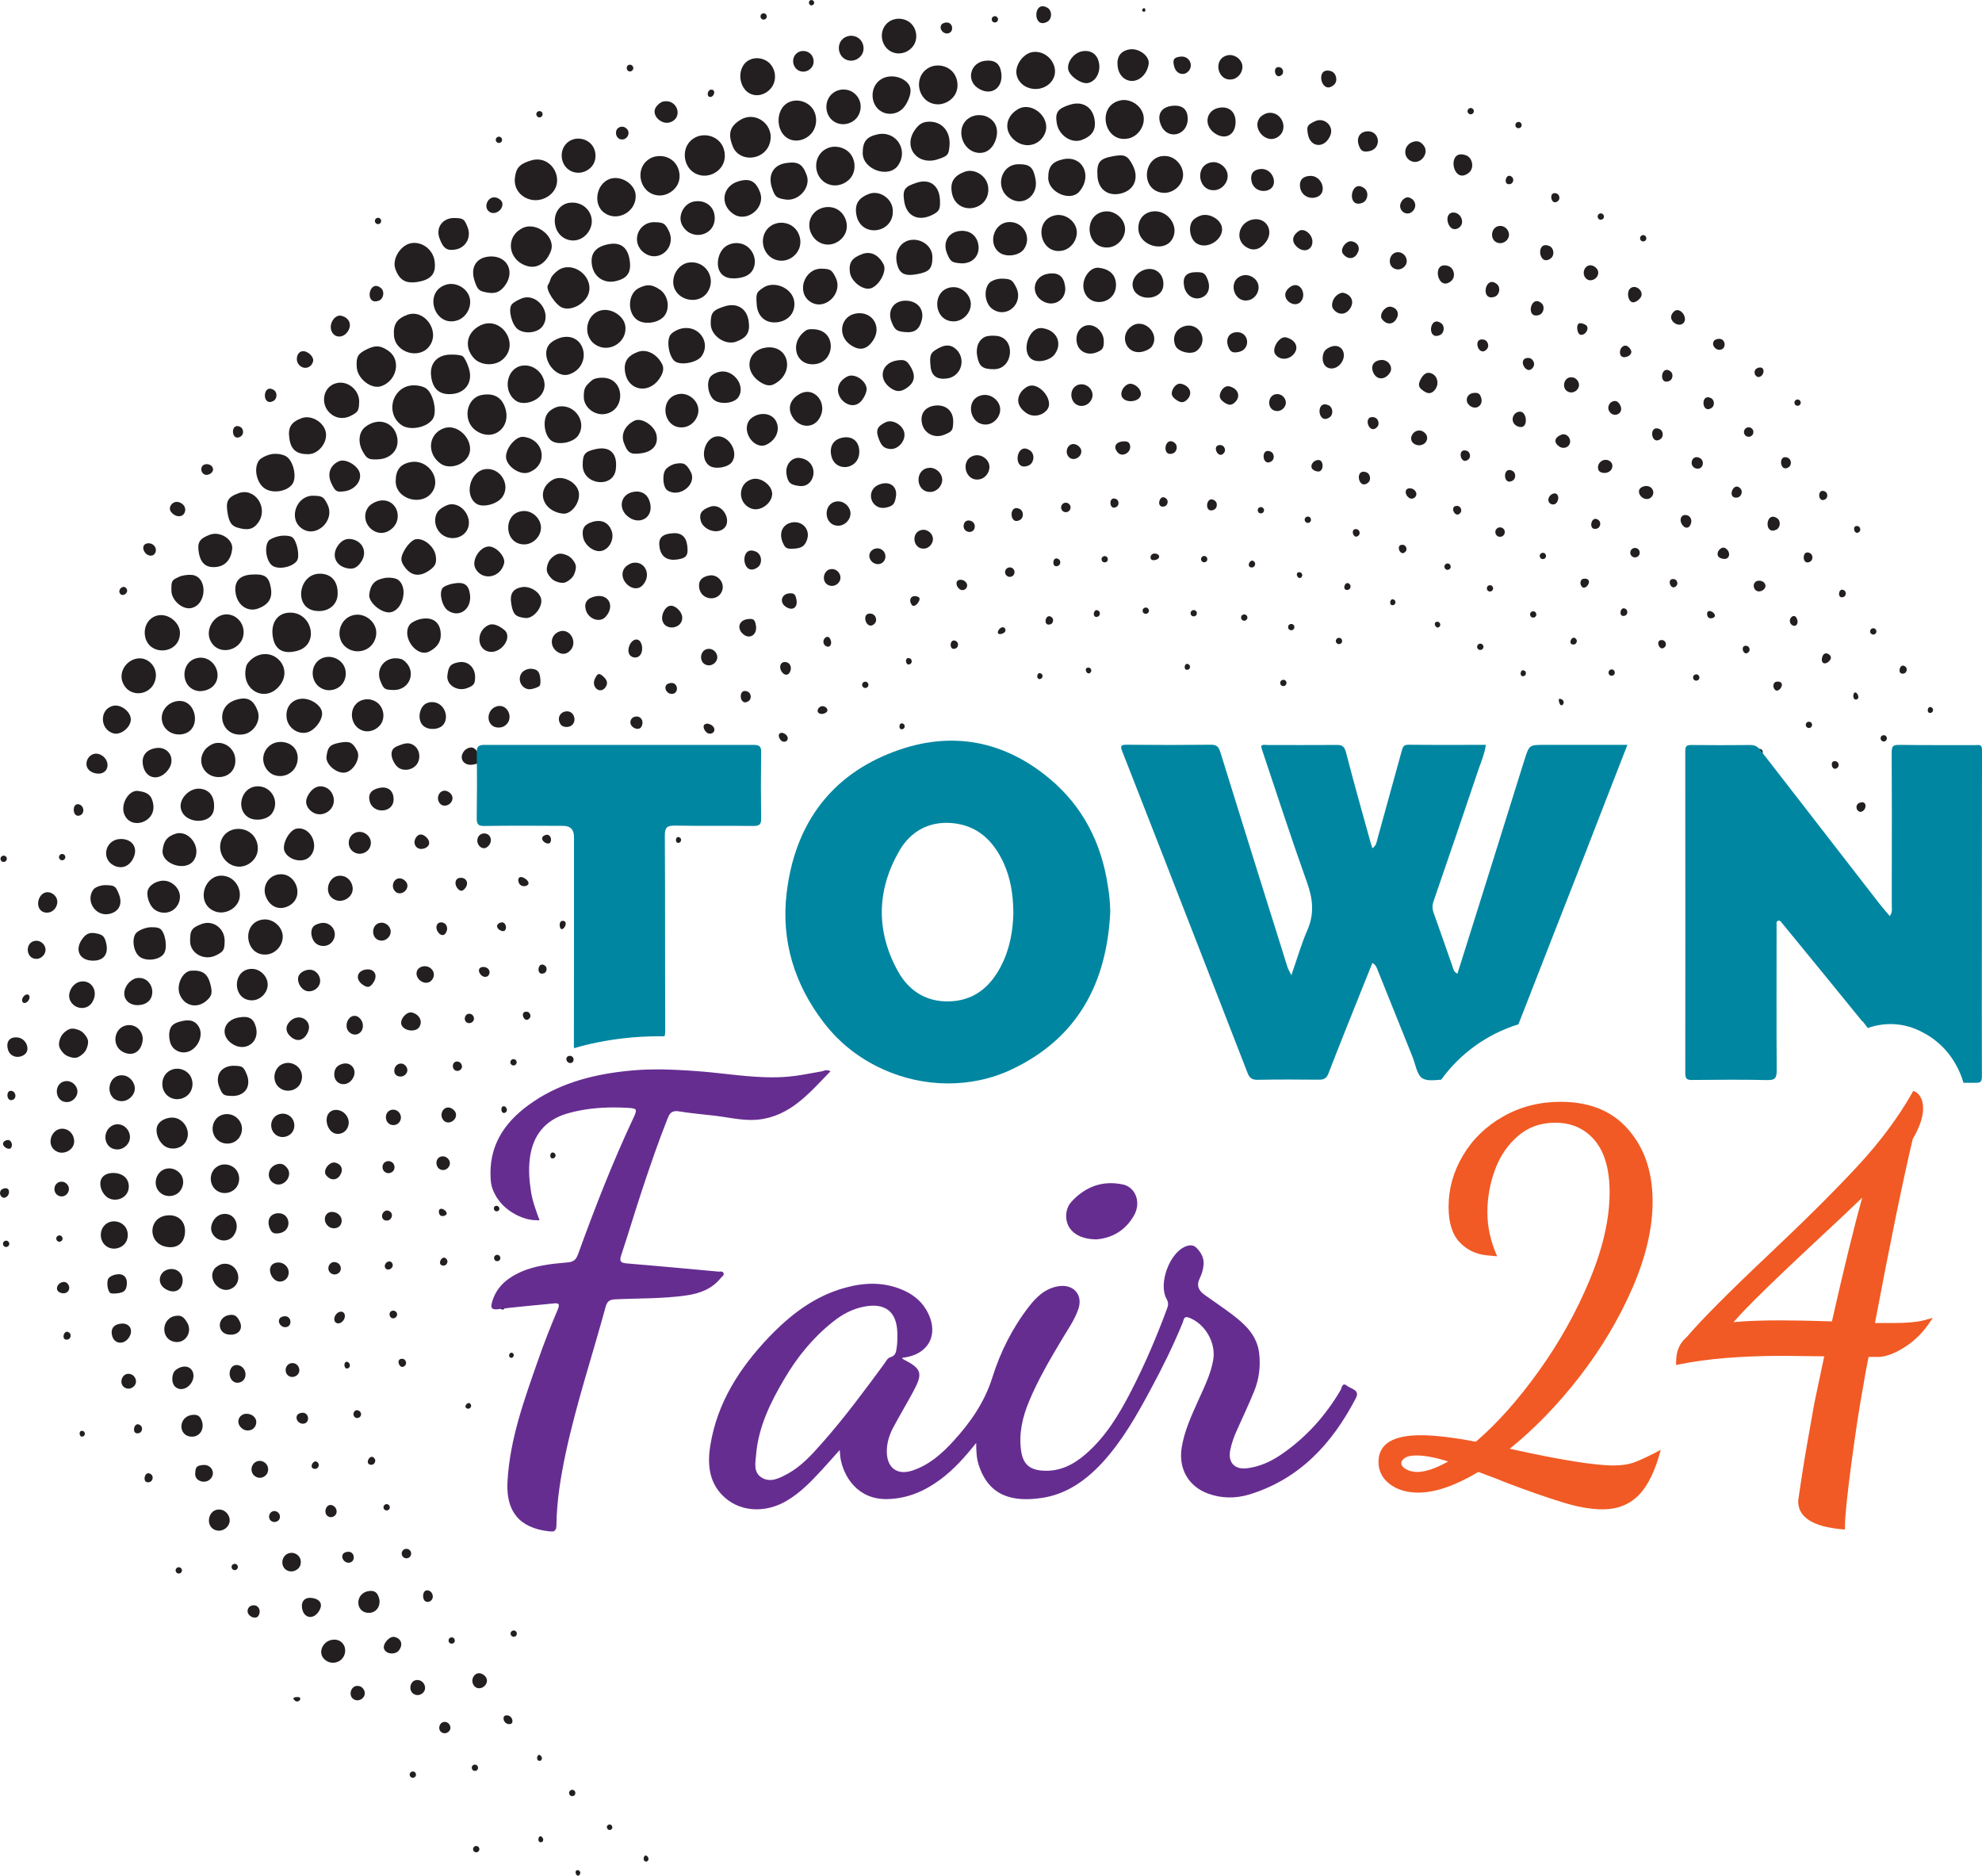 <?xml version="1.0" standalone="no"?>
<!DOCTYPE svg PUBLIC "-//W3C//DTD SVG 1.1//EN" "http://www.w3.org/Graphics/SVG/1.1/DTD/svg11.dtd">
<svg xmlns="http://www.w3.org/2000/svg" id="Layer_2" data-name="Layer 2" viewBox="0 0 735.55 696.04" width="735.55" height="696.04">
  <defs>
    <style>
      .cls-1 {
        fill: #231f20;
      }

      .cls-1, .cls-2, .cls-3, .cls-4 {
        stroke-width: 0px;
      }

      .cls-2 {
        fill: #f15a24;
      }

      .cls-3 {
        fill: #0086a1;
      }

      .cls-4 {
        fill: #662d91;
      }
    </style>
  </defs>
  <g id="Layer_1-2" data-name="Layer 1">
    <g>
      <path class="cls-1" d="M66.23,186.3c2.2.54,3.19,2.67,2.03,4.35-1.01,1.49-3.47,1.1-4.81-.73-1.25-1.72.63-4.14,2.78-3.62ZM55.78,201.66c.91.2,1.7.9,1.97,1.79.29.95-.08,2.11-.96,2.55-.78.39-1.77.15-2.44-.41-1.7-1.42-1.74-4.1,1.01-3.99.14,0,.28.02.42.05ZM76.17,172.29c2.22-.41,3.79,1.68,2.33,3.13-.82.8-2.09,1.03-2.82.52-1.53-1.03-1.21-3.34.5-3.64ZM140.96,81.03c.52.37.67,1.1.3,1.62-.37.54-1.1.67-1.64.3-.52-.37-.65-1.1-.3-1.62.37-.54,1.1-.67,1.64-.3ZM88.17,158.1c.3.02.64.12,1.03.32,1.26.65,1.36,2.75.17,3.52-3.3,2.12-3.93-4.06-1.2-3.84ZM46.6,218.02c.13.1.25.22.35.39,1.04,1.59-1.57,3.33-2.48,1.72-.76-1.34,1-2.97,2.13-2.11ZM100.88,144.35c.22.08.46.19.72.35,1.4.86,1.33,3.29-.11,4.07-4.13,2.24-4.16-5.64-.61-4.42ZM112.12,130.35c1.94-.34,4.48,1.98,4.07,3.73-.6,2.46-3.36,3.21-5.11,1.42-1.62-1.64-.97-4.79,1.03-5.15ZM126.69,117.18c3,.73,4.05,3.41,2.33,5.88-1.85,2.69-5.3,2.33-6.12-.63-.75-2.67,1.51-5.8,3.79-5.26ZM139.8,106.11c.48.07,1.02.32,1.6.81,1.46,1.23.96,4.01-.83,4.66-4.79,1.73-4.01-5.93-.77-5.47ZM152.84,90.19c3.99-.52,7.82,2.48,8.43,6.6.67,4.57-1.08,6.88-5.95,7.76-4.61.84-7.03-.47-8.58-4.68-1.4-3.75,2-9.14,6.1-9.68ZM88.52,183.02c6.01-2.24,11.17,5.28,7.39,10.78-1.85,2.67-3.99,3.17-8.04,1.9-1.9-.63-2.78-1.92-3.34-4.94-.86-4.76-.11-6.23,3.99-7.74ZM77.89,198.41c3.82-1.4,8.69,1.72,8.28,5.32-.43,3.82-2.48,6.19-5.69,6.62-3.79.5-5.93-1.14-6.66-5.11-.71-3.92.15-5.37,4.07-6.83ZM66.45,214.04c1.19-.56,3.34-.86,4.81-.71,5.95.69,5.58,11.23-.41,12.33-3.23.58-7.22-2.97-7.24-6.47-.04-3.71.04-3.84,2.85-5.15ZM100.57,168.56c1.88-.41,4.46-.02,5.76.86,2.63,1.81,3.9,7.69,2.2,10.17-1.94,2.82-7.37,3.69-10.35,1.62-2.97-2.05-4.1-7.44-2.13-10.26.6-.91,2.65-1.98,4.53-2.39ZM58.73,228.33c3.92-.71,8.15,2.8,8.06,6.7-.19,8-11.98,8.6-13.02.67-.47-3.6,1.66-6.77,4.96-7.37ZM111.97,155.16c3.51-1.31,8.26,1.47,8.95,5.28.69,3.79-2.74,8.08-6.51,8.1-4.35.02-6.42-1.66-7.01-5.76-.63-4.16.58-6.14,4.57-7.63ZM51.1,244.33c3.79-.5,7.18,2.97,6.72,6.9-.75,6.85-9.72,8.32-12.29,2-1.55-3.82,1.27-8.32,5.56-8.9ZM185.82,50.92c.54.37.67,1.1.3,1.64-.37.52-1.1.65-1.62.28-.54-.37-.67-1.1-.3-1.62.37-.54,1.1-.67,1.62-.3ZM2.02,317.7c.54.37.67,1.1.3,1.64-.37.52-1.1.67-1.62.3-.54-.37-.67-1.1-.3-1.64.37-.52,1.1-.67,1.62-.3ZM168.7,80.9c3.23.09,3.6.32,4.81,3.34,1.51,3.71-.56,7.63-4.42,8.34-3.21.58-4.59-.37-5.97-4.12-1.51-4.03,1.19-7.67,5.58-7.57ZM125.25,142.09c4.07-.75,8.15,2.8,8.04,7.05-.09,3.28-.41,3.82-3.25,5.22-2,.99-4.22.99-6.08,0-5.54-2.95-4.7-11.17,1.29-12.26ZM42.2,261.87c2.69-.5,6.08,2.07,6.34,4.79.26,3.04-3.69,6.34-6.53,5.45-5.19-1.6-5.07-9.27.19-10.24ZM136.13,129.61c3.28-1.57,5.02-1.47,8,.56,4.79,3.28,3.25,11.06-2.59,13.11-3.66,1.29-8.79-2.61-9.14-6.92-.28-3.92.37-5.11,3.73-6.75ZM36.72,279.83c3.51,1.08,4.38,5.67,1.29,6.98-1.21.52-3.23.24-4.48-.65-3.23-2.22-.58-7.5,3.19-6.34ZM200.88,41.43c.52.37.65,1.1.28,1.62-.34.54-1.08.67-1.62.3-.52-.37-.67-1.1-.3-1.64.37-.52,1.1-.65,1.64-.28ZM151.14,116.83c6.25-2.33,12.22,5.84,8.36,11.42-3.66,5.32-12.8,2.74-13.3-3.75-.3-4.12,1.06-6.23,4.94-7.67ZM184.05,73.29c1.14.28,2.22,1.19,2.37,2.03.45,2.52-2.74,4.7-4.79,3.28-2.48-1.7-.52-6.01,2.41-5.3ZM30.13,298.89c.27.23.48.52.62.84.31.73.24,1.62-.24,2.24s-1.39.91-2.11.6c-1.39-.59-1.46-3.85.23-4.14.54-.09,1.08.1,1.49.46ZM197,59.56c8.28-2.56,13.58,8.66,6.32,13.36-5.63,3.64-12.98-.45-12.24-6.83.41-3.79,1.72-5.24,5.93-6.53ZM164.64,105.98c.25-.11.52-.22.79-.31,3.46-1.13,7.63.99,8.76,4.44s-.99,7.63-4.44,8.76c-8.2,2.68-12.51-9.58-5.11-12.9ZM93.37,213.2c4.89-.3,6.38.69,7.13,4.83.71,3.9-.73,6.29-4.74,7.78-3.71,1.38-7.48-1.08-8.26-5.41-.82-4.44,1.21-6.92,5.86-7.2ZM103.72,198.91c1.79-.32,3.9-.13,4.7.41,1.77,1.23,2.95,7.05,1.79,8.75-1.64,2.37-6.81,3.43-9.1,1.85-2.26-1.6-3.13-6.81-1.49-9.18.47-.67,2.33-1.49,4.1-1.83ZM83.02,228.07c3.47-.63,6.83,1.92,7.33,5.56.99,7.57-9.59,10.69-12.44,3.69-1.51-3.73,1.14-8.51,5.11-9.25ZM116.35,183.95c3.25.06,3.79.41,5.19,3.25,2.93,5.97-4.16,12.63-9.51,8.92-5.17-3.58-2.07-12.35,4.31-12.18ZM73.37,244.15c6.01-1.1,9.96,6.72,5.41,10.73-1.29,1.14-3.71,1.81-5.41,1.51-6.57-1.19-6.57-11.04,0-12.24ZM23.73,317.09c.54.37.67,1.1.3,1.62-.37.54-1.1.67-1.62.3-.54-.37-.67-1.1-.3-1.62.37-.54,1.1-.67,1.62-.3ZM125.77,171.15c2.5-1.14,7.29,1.7,7.8,4.63.56,2.97-2.11,6.04-5.71,6.51-2.95.39-3.36.15-4.81-2.8-1.72-3.51-.67-6.77,2.72-8.34ZM65.84,260.15c7.11-.95,9.2,10.56,2.24,12.2-3.73.88-7.31-1.31-7.95-4.85-.65-3.53,1.94-6.85,5.71-7.35ZM181.74,95.17c6.7-.41,9.7,6.04,5.24,11.32-1.64,1.94-3.3,2.52-5.93,2.09-3.25-.52-3.79-.97-4.89-4.22-1.72-5.13.54-8.86,5.58-9.18ZM135.59,158.39c4.87-3.75,10.78-1.75,11.83,4.01.8,4.4-2.35,7.89-7.26,8.06-3.41.13-4.03-.22-5.58-3.02-1.85-3.32-1.42-7.18,1.01-9.05ZM17.64,331.07c1.67-.01,3.25,1.3,3.57,2.94s-.64,3.55-2.21,4.29c-1.15.54-2.61.49-3.62-.29-2.44-1.87-1.01-6.75,2.08-6.94.06,0,.12,0,.17,0ZM213.64,51.5c2.12-.32,4.42.45,5.84,2.07,1.75,2.01,2.04,5.16.67,7.45s-4.28,3.53-6.88,2.94c-5.84-1.33-6.6-9.69-1.08-12.05.46-.2.95-.33,1.45-.41ZM58.06,277.56c4.5-.6,7.18,3.99,4.55,7.8-3.23,4.7-8.58,3.9-9.55-1.42-.65-3.49,1.25-5.88,5-6.38ZM152.41,143.06c1.9-.28,4.48.19,5.71,1.06,2.74,1.9,4.22,8.84,2.46,11.4-2.18,3.17-8.45,4.38-11.55,2.22-5.95-4.12-3.75-13.62,3.38-14.68ZM234.56,24.31c.24.19.42.47.46.77.1.65-.41,1.32-1.05,1.41-1.59.24-1.94-2.23-.36-2.47.34-.05.69.06.95.28ZM194.01,84.59c5.22-2.46,12.37,3.38,10.43,8.54-1.64,4.4-5.04,6.62-8.64,5.63-7.35-2.03-8.47-11.01-1.79-14.16ZM51.17,293.49c3.79.43,5.28,1.79,5.73,5.17.86,6.53-8.36,9.51-10.78,3.47-1.49-3.69,1.64-9.03,5.04-8.64ZM13.66,349.08c1.68.08,3.2,1.57,3.25,3.26s-1.5,3.41-3.26,3.47c-4.32.13-4.52-6.6-.21-6.73.07,0,.15,0,.22,0ZM166.61,131.6c2.16-.13,4.44.13,5.09.58s1.7,2.5,2.33,4.57c1.57,5.04-1.27,9.16-6.55,9.48-4.48.28-6.98-1.98-7.5-6.81-.5-4.48,2.11-7.52,6.64-7.82ZM44.83,311.32c3.99-.04,6.25,2.91,4.94,6.4-1.31,3.56-4.35,4.98-7.44,3.47-5.07-2.5-3.21-9.85,2.5-9.87ZM178.14,120.82c7.76-3.97,15,6.77,8.45,12.54-2.97,2.61-8.3,2.33-10.84-.58-3.6-4.12-2.52-9.46,2.39-11.96ZM211.38,75.25c6.29-.84,10.5,5.73,6.96,10.86-3.62,5.26-11.17,3.58-12.33-2.72-.73-4.07,1.64-7.67,5.37-8.15ZM106.56,227.41c9.14-1.21,12.5,11.81,3.64,14.12-5.07,1.31-8.08-.39-8.92-5.02-.88-4.83,1.27-8.56,5.28-9.1ZM94.66,243.72c6.83-3.77,13.92,3.75,9.55,10.11-5.24,7.59-15.26,2.35-12.8-6.68.3-1.06,1.75-2.61,3.25-3.43ZM232.21,47.45c.52.36.91.9,1.02,1.52.22,1.22-.7,2.53-1.93,2.75-3,.53-3.82-4.15-.83-4.68.6-.11,1.23.06,1.73.41ZM118.87,212.88c4.2.11,6.57,2.89,6.44,7.57-.09,4.27-3.92,7.01-8.64,6.14-7.78-1.38-5.78-13.9,2.2-13.71ZM39.31,328.45c3.23.09,3.6.32,4.81,3.32,1.51,3.71-.02,6.7-3.77,7.39-4.94.91-8.64-4.81-5.78-8.97.69-1.01,2.82-1.79,4.74-1.75ZM87.46,259.72c4.29-1.34,6.55-.19,8.15,4.07,1.36,3.69-1.47,8.21-5.45,8.73-8.43,1.12-10.84-10.28-2.69-12.8ZM10.58,369.15c.52.37.52,1.31-.04,2.11-.54.8-1.42,1.14-1.94.78-.54-.37-.52-1.31.02-2.11.56-.8,1.42-1.14,1.96-.78ZM130.1,200.01c4.44.52,6.42,4.85,3.92,8.49-1.49,2.16-2.82,2.8-5.02,2.39-4.4-.78-6.12-4.76-3.64-8.36,1.31-1.9,2.87-2.72,4.74-2.52ZM141.13,185.74c6.51-.86,9.03,7.72,3.28,11.17-5.35,3.21-11.38-3.47-7.8-8.64.8-1.16,2.82-2.28,4.53-2.52ZM193.66,110.71c5.69-2.11,11.23,5.24,7.74,10.28-1.7,2.48-6.42,3.13-9.14,1.25-2.26-1.57-3.77-7.24-2.41-9.18.45-.69,2.18-1.72,3.82-2.35ZM152.43,171.47c6.32-1.16,11.47,6.01,7.98,11.08-3.79,5.5-13.51,2.72-13.56-3.88-.02-4.27,1.68-6.49,5.58-7.2ZM79.98,275.75c3.43-.63,6.83,1.92,7.29,5.43.5,3.75-1.6,6.64-5.15,7.11-5.73.75-9.48-5.11-6.25-9.81.86-1.25,2.72-2.48,4.12-2.74ZM6.57,384.97c3.23.37,4.89,4.72,2.44,6.4-2.37,1.62-5.32.69-6.06-1.92-.82-2.95.67-4.83,3.62-4.48ZM246.28,37.64c5.13-.95,7.37,6.01,2.48,7.72-3.19,1.12-6.94-2.41-5.54-5.22.58-1.16,1.96-2.31,3.06-2.5ZM227.22,66.16c4.05-.73,8.49,2.48,8.69,6.29.3,6.04-6.62,9.98-11.53,6.6-4.79-3.32-2.91-11.83,2.85-12.89ZM35.52,346.32c2.61.47,3.28,1.1,3.88,3.64.97,4.14-.97,6.62-5.09,6.51-4.74-.11-6.64-3.9-3.92-7.85,1.47-2.13,2.8-2.72,5.13-2.31ZM164.65,158.95c5.93-2.18,12.33,5.73,8.79,10.86-2.18,3.15-7.01,4.25-9.87,2.26-5.28-3.66-4.68-11.01,1.08-13.13ZM73.82,292.65c3.9.11,6.08,3.06,5.56,7.61-.67,5.99-11.19,5.67-12.29-.39-.63-3.41,3.02-7.31,6.72-7.22ZM207.24,100.23c5.24-3.49,12.82,2.05,11.32,8.26-.97,3.94-6.23,7.01-9.81,5.71-2.59-.95-6.42-6.9-5.41-8.41.32-.45.8-1.55,1.06-2.41.26-.88,1.55-2.28,2.85-3.15ZM64.94,309.44c5.22-1.83,10.15,5.19,6.94,9.85-2.97,4.33-12.11,1.31-11.53-3.79.39-3.41,1.62-5.02,4.59-6.06ZM178.83,146.55c4.35-.8,7.31.82,8.62,4.7,2.5,7.39-4.48,12.91-10.8,8.54-5.13-3.56-3.73-12.16,2.18-13.23ZM29.83,364.25c4.38-.8,6.94,3.97,4.25,7.87-1.98,2.87-6.34,2.44-8-.78-1.34-2.61.73-6.53,3.75-7.09ZM243.37,58.05c2.2-.44,4.62.12,6.32,1.59,2.33,2.01,3.17,5.57,1.97,8.4s-4.32,4.73-7.38,4.47c-6.9-.58-9.11-10.01-3.19-13.6.7-.43,1.48-.72,2.28-.87ZM58.56,327.15c.81-.27,1.64-.39,2.36-.35,2.99.16,5.7,2.74,5.86,5.73.12,2.26-1.19,4.53-3.21,5.55s-4.63.73-6.38-.71c-1.62-1.34-2.75-4.38-2.45-6.5.25-1.8,1.99-3.12,3.82-3.73ZM4.89,405.03c.17.11.32.25.45.41.44.58.53,1.43.14,2.05s-1.24.92-1.9.61c-1.11-.52-1.16-3.02.18-3.31.39-.08.79.02,1.13.24ZM225.91,90.6c4.63-.84,7.29,1.38,7.85,6.6.45,4.07-1.14,6.21-5.32,7.13-4.25.95-7.95-1.51-8.73-5.78-.8-4.38,1.27-7.05,6.21-7.95ZM193.88,135.67c5.84-.78,10.37,5.93,7.16,10.56-2.05,3-7.01,4.27-9.57,2.48-5.13-3.56-3.49-12.26,2.41-13.04ZM284.06,5.14c.52.37.67,1.1.3,1.62-.37.54-1.1.67-1.64.3-.52-.37-.65-1.1-.28-1.62.34-.54,1.08-.67,1.62-.3ZM264.6,33.39s.06.04.09.07c.24.21.37.52.37.84s-.1.63-.26.9c-.25.41-.66.75-1.14.78-1.32.08-1.18-1.74-.51-2.38.38-.37,1.02-.48,1.46-.19ZM131.72,228.16c.13-.02.26-.04.4-.05,3.46-.33,6.96,2.37,7.46,5.82.35,2.45-.77,5.04-2.77,6.48s-4.81,1.68-7.04.61c-6.06-2.9-4.48-11.91,1.96-12.87ZM119.39,244.31c.42-.2.88-.35,1.38-.46,2.55-.53,5.37.7,6.71,2.93s1.07,5.32-.65,7.28-4.75,2.63-7.12,1.56c-4.84-2.19-4.84-9.19-.33-11.31ZM142.66,214.49c1.79-.32,4.05-.04,5.02.63,3.9,2.72,1.98,11.21-2.72,12.07-3.17.58-8.26-3.6-7.93-6.53.43-3.79,2-5.5,5.63-6.16ZM111.54,259.31c3.34-.43,7.46,2.09,7.95,4.87.52,2.76-2.78,7.13-5.82,7.67-3.41.63-6.83-1.9-7.29-5.41-.5-3.75,1.6-6.66,5.15-7.13ZM26.31,381.73c1.06-.19,2.85.28,3.97,1.03,1.1.78,2.18,2.28,2.37,3.36s-.28,2.87-1.03,3.97c-.78,1.12-2.28,2.2-3.34,2.39-1.08.19-2.87-.28-3.97-1.03-1.12-.78-2.18-2.28-2.37-3.36-.22-1.08.26-2.87,1.03-3.97.75-1.12,2.26-2.2,3.34-2.39ZM54.7,344.21c1.79-.32,3.9-.13,4.7.41,2,1.4,2.89,7.16,1.4,9.29-1.57,2.28-6.36,2.93-8.86,1.19-2.28-1.57-3.17-6.38-1.6-8.66.63-.88,2.59-1.88,4.35-2.22ZM154.22,200.1c3.08-.58,7.07,2.76,7.52,6.32.32,2.48-.15,3.6-2.2,5.09-3.73,2.67-6.85,2.31-9.35-1.12-1.64-2.24-1.64-3.51-.02-6.36,1.12-1.96,2.95-3.73,4.05-3.92ZM104.25,275.3c4.03.11,6.62,2.91,6.19,6.75-.78,6.77-9.74,8.19-12.29,1.92-1.72-4.22,1.49-8.77,6.1-8.66ZM279.54,21.74c2.14-.46,4.52.2,6.08,1.74,1.93,1.91,2.53,5.02,1.52,7.54-1.1,2.74-4.11,4.65-7.03,4.25-6.06-.83-7.35-10.32-2.02-13.02.46-.23.95-.4,1.45-.51ZM260.88,50.21c2.2-.16,4.47.63,6.02,2.21,2.2,2.26,2.74,5.96,1.28,8.75s-4.82,4.45-7.93,3.92c-6.99-1.19-8.43-11.02-2.07-14.16.84-.42,1.77-.65,2.7-.72ZM208.49,125.19c8.88-1.94,11.47,10.67,2.82,13.69-5.22,1.83-10.88-6.19-7.67-10.84.8-1.14,2.97-2.41,4.85-2.85ZM166.05,187.4c5.13-1.79,10.15,5.17,7.01,9.74-1.85,2.72-5.93,3.36-8.75,1.4-2.85-1.98-3.69-6.01-1.81-8.73.6-.84,2.2-1.94,3.56-2.41ZM94.81,291.83c5.56-.73,9.33,5.37,6.14,9.98-1.66,2.41-6.4,3.13-8.99,1.36-4.4-3.06-2.5-10.63,2.85-11.34ZM2.73,423.03c1.31-.24,2.2,1.66,1.38,2.89-.34.5-1.27.45-2.07-.11-1.49-1.01-1.12-2.46.69-2.78ZM243.02,82.45c3.25.09,3.82.43,5.19,3.25,2.95,6.04-3.56,11.98-9.01,8.21-5.28-3.66-2.65-11.62,3.82-11.47ZM84.92,308.49c.15-.09.3-.17.46-.24,2.57-1.23,5.86-.78,7.98,1.13,2.12,1.9,2.92,5.16,1.88,7.81s-3.85,4.52-6.7,4.39c-1.51-.07-3-.66-4.16-1.63-3.7-3.07-3.63-9.05.53-11.45ZM179.78,174.14c5.63-1.03,9.92,5.56,6.68,10.24-1.88,2.74-7.35,4.14-9.72,2.5-4.48-3.1-2.41-11.73,3.04-12.74ZM50.58,362.98c6.32-1.16,8.45,8.3,2.2,9.79-5.26,1.23-8.51-3.1-5.54-7.41.75-1.1,2.26-2.18,3.34-2.37ZM23.52,401.35c.33-.11.69-.18,1.09-.2,2.04-.12,4,1.62,4.13,3.66s-1.62,4-3.66,4.13c-4.62.27-5.36-6.31-1.55-7.59ZM301.68.16c.24.15.42.38.47.66.09.51-.29,1.07-.8,1.16-1.26.23-1.62-1.74-.36-1.96.24-.04.49.02.69.15ZM223.69,115.06c3.62-.5,7.72,2.31,8.32,5.63,1.12,6.14-5.99,10.69-11.17,7.11-5.07-3.51-3.19-11.94,2.85-12.74ZM79.28,325.65c1.44-.78,3.23-1,5.23-.29,3.37,1.2,5.35,5.35,4.16,8.72s-5.35,5.35-8.72,4.16c-6.26-2.22-5.16-10.15-.66-12.59ZM274.58,44.6c6.1-3.88,13.47,2.22,10.91,9.05-2.26,6.06-11.17,6.55-13.51.75-1.9-4.68-1.19-7.37,2.61-9.81ZM194.29,162.1c7.91.91,9.29,10.63,1.85,13.23-2.85.99-7.33-1.66-8.23-4.89-.91-3.25,3.25-8.71,6.38-8.34ZM2.19,440.92c1.64.09,1.53,2.67-.15,3.41-1.4.63-2.65-1.27-1.72-2.63.32-.47,1.16-.82,1.85-.78h.02ZM257.53,74.78c4.38-.8,7.82,2.03,7.72,6.29-.15,6.72-9.01,8.45-12.14,2.37-1.7-3.34.65-7.98,4.42-8.66ZM47.05,380.46c3.45-.65,6.47,2.46,5.84,5.99-.71,3.97-3.73,5.63-7.16,3.94-4.48-2.22-3.58-9.05,1.31-9.94ZM297.84,18.93c1.03-.07,2.09.26,2.86.96,1.2,1.08,1.6,2.95.94,4.42s-2.31,2.43-3.91,2.26c-3.61-.38-4.67-5.34-1.53-7.16.5-.29,1.06-.45,1.64-.49ZM237.03,106.92c3.13-1.57,4.91-1.44,7.87.56,2.97,2.03,3.84,6.6,1.81,9.53-1.9,2.76-7.35,3.69-10.2,1.72-3.84-2.65-3.53-9.79.52-11.81ZM207.56,150.82c5.97-.78,10.35,5.95,7.01,10.8-1.81,2.61-7.33,3.71-9.87,1.94-2.61-1.79-3.45-7.33-1.55-10.09.86-1.25,2.85-2.44,4.42-2.65ZM74.88,342.85c4.27-1.57,8.62,1.72,8.49,6.44-.06,3.28-.41,3.82-3.23,5.22-4.35,2.13-9.57-.71-9.59-5.26-.04-4.05.6-5,4.33-6.4ZM22.17,418.92c.79-.19,1.68-.13,2.63.26,2.16.89,3.32,3.66,2.43,5.82s-3.66,3.32-5.82,2.43c-4.34-1.78-2.84-7.65.75-8.5ZM156.33,229.65c4.05-.73,6.68.99,7.18,4.72.43,3.3-.95,5.71-4.2,7.39-4.66,2.39-10.41-5.41-7.33-9.89.63-.88,2.59-1.88,4.35-2.22ZM145.6,244.37c1.4-.26,3.19-.02,3.99.52,5.28,3.66,2.8,11.32-3.62,11.14-3.23-.06-3.58-.32-4.79-3.32-1.53-3.73.56-7.63,4.42-8.34ZM135.66,259.51c1.77-.18,3.63.43,4.89,1.68,1.65,1.64,2.2,4.28,1.35,6.45-1.01,2.54-3.95,4.17-6.63,3.63-5.52-1.11-6.46-9.23-1.17-11.37.5-.2,1.03-.33,1.56-.38ZM126.11,275.58c3.69-.67,4.81-.13,6.47,3.1,1.34,2.61-1.36,7.41-4.44,7.98-3.08.56-7.31-2.97-6.98-5.86.43-3.62,1.27-4.53,4.96-5.22ZM168.21,216.54c4.03-.73,5.73.37,6.21,4.05.73,5.43-3.99,8.86-8.19,5.95-2.16-1.51-3.36-6.36-2.03-8.28.41-.63,2.22-1.4,4.01-1.72ZM219.72,141.08c.8-.69,2.97-1.08,4.81-.86,7.26.82,7.63,11.64.45,13.32-4.03.95-8.28-2.22-8.32-6.19-.02-3.21.37-3.97,3.06-6.27ZM293.76,37.56c2.74-.77,5.94.27,7.67,2.56,1.93,2.55,1.91,6.37.03,8.97-1.64,2.27-4.65,3.54-7.39,2.92-6.27-1.44-6.94-11.47-1.25-14.11.3-.14.61-.25.93-.34ZM273.93,67.32c4.29-1.31,6.55-.19,8.15,4.1,2.11,5.73-4.98,11.4-9.96,7.95-5.07-3.49-4.05-10.24,1.81-12.05ZM118.11,291.87s.06-.01.1-.02c1.18-.22,2.43.09,3.43.77,1.9,1.29,2.76,3.92,1.99,6.08s-3.1,3.65-5.39,3.45c-1.63-.15-3.13-1.15-3.99-2.52-1.21-1.95-.55-3.73.72-5.52.76-1.07,1.86-1.96,3.14-2.23ZM71.04,360.18c4.14-.22,6.01,1.1,7.03,5,.84,3.19.56,4.4-1.4,6.12-3.49,3.08-8.21,2.03-9.94-2.22-1.44-3.62,1.01-8.73,4.31-8.9ZM44.66,399.03c.36-.03.73-.03,1.13.02,2.5.29,4.5,2.83,4.21,5.32s-2.83,4.5-5.32,4.21c-5.72-.67-5.11-9.04-.01-9.55ZM181.2,202.79c2.76-.24,6.49,3.73,5.88,6.23-1.31,5.47-8.19,6.66-10.67,1.85-1.47-2.87,1.44-7.78,4.79-8.08ZM2.93,460.58c.54.37.67,1.1.3,1.62-.37.54-1.1.67-1.64.3-.52-.37-.65-1.1-.28-1.62.37-.54,1.1-.67,1.62-.3ZM255.72,97.41c6.19-.82,10.32,5.95,6.79,11.1-3.41,4.94-11.81,2.91-12.61-3.02-.5-3.79,2.26-7.63,5.82-8.08ZM110.03,307.48c5.43-.99,8.9,6.9,4.68,10.63-2.59,2.28-7.69,1.01-9.12-2.24-1.08-2.54,1.75-7.89,4.44-8.38ZM315,13.34c1.45-.25,3.03.18,4.09,1.21,1.4,1.35,1.8,3.62.94,5.37s-2.89,2.83-4.81,2.56c-4.33-.61-5.39-6.63-1.53-8.68.41-.22.85-.36,1.31-.44ZM193.54,189.7c.29-.04.6-.07.92-.08,3.24-.06,6.24,2.84,6.3,6.09s-2.84,6.24-6.08,6.3c-7.64.13-8.14-11.27-1.14-12.31ZM23.19,438.5c1.15.17,2.18,1.12,2.36,2.28.22,1.34-.72,2.77-2.04,3.1-.79.2-1.68.01-2.31-.51-1.84-1.52-1.02-4.7,1.44-4.88.18-.01.37,0,.55.02ZM236.73,130.58c3.21-1.19,7.03.73,8.97,4.5.8,1.55.47,3.32-1.01,5.47-3.97,5.76-11.47,4.44-12.67-2.2-.71-3.9.73-6.29,4.72-7.78ZM103.16,324.51c6.51-1.19,10.07,8.02,4.38,11.42-3.53,2.11-7.24.8-8.84-3.15-1.49-3.66.63-7.57,4.46-8.28ZM205.22,177.98c3.38-1.88,8.86.8,9.57,4.68.69,3.71-2.74,8.3-5.91,7.93-7.76-.88-10.13-9.01-3.66-12.61ZM67.74,378.85c1.24-.26,2.55-.37,3.72.08,1.5.57,2.58,2.03,2.89,3.6s-.08,3.24-.89,4.63c-.97,1.68-2.63,3.03-4.55,3.31-1.83.27-3.77-.51-4.9-1.96-1.5-1.91-1.84-6.61.2-8.25.85-.69,1.94-1.03,3-1.29.18-.04.35-.08.53-.12ZM44.65,417.3c.17.04.34.09.51.15,2.07.75,3.42,3.12,3.01,5.28s-2.54,3.87-4.75,3.8c-5.01-.16-5.8-6.94-1.55-8.96.86-.41,1.85-.49,2.78-.27ZM291.69,60.51c4.44-.67,6.16.32,7.67,4.44,1.7,4.57-2.95,9.89-7.95,9.07-3.25-.52-3.79-.97-4.89-4.22-1.64-4.85.43-8.58,5.17-9.29ZM96.97,341.32c.24-.05.48-.09.74-.12,3.4-.37,6.82,2.38,7.19,5.78s-2.38,6.82-5.78,7.19c-8.08.88-9.65-11.29-2.15-12.86ZM311.86,33.32c1.61-.29,3.34.02,4.7.93,1.08.72,1.93,1.77,2.41,2.98.88,2.21.41,4.89-1.16,6.67s-4.17,2.59-6.47,2c-5.25-1.34-6.32-8.53-1.93-11.58.73-.51,1.57-.84,2.45-.99ZM272.05,90.31c1.59-.28,3.28-.02,4.68.79,2.29,1.33,3.67,4.09,3.37,6.73-.15,1.31-.7,2.59-1.64,3.5-1.22,1.19-2.97,1.68-4.67,1.88-1.63.2-3.36.15-4.81-.62-3.97-2.13-2.93-8.77.24-11.09.84-.61,1.82-1.01,2.84-1.19ZM221.1,166.64c5.32-1.16,8.15,1.66,7.44,7.48-.86,7.24-12.24,5.91-12.29-1.44-.02-4.18.75-5.13,4.85-6.04ZM332.38,7.05c1.99-.36,4.16.21,5.65,1.6,1.98,1.85,2.59,5,1.44,7.46s-3.96,4.01-6.65,3.68c-6.05-.75-7.67-9.12-2.34-12.07.59-.33,1.23-.55,1.89-.67ZM253.32,121.83c6.12-1.12,10.54,5.3,7.09,10.3-1.64,2.37-7.59,3.58-9.89,1.98-2.2-1.53-3.3-7.57-1.75-9.81.71-1.03,2.76-2.16,4.55-2.48ZM65.98,396.56c1.74.08,3.46.95,4.47,2.39,1.37,1.95,1.32,4.77-.1,6.68s-4.13,2.73-6.38,1.96c-5.07-1.73-4.95-9.23.17-10.8.6-.18,1.22-.26,1.85-.23ZM170.28,245.73c3.36-.6,6.12,1.96,6.04,5.65-.04,2.44-.5,3.04-3,3.97-3.66,1.36-7.67-1.21-7.29-4.66.39-3.49,1.16-4.4,4.25-4.96ZM159.46,260.59c1.2-.21,2.49.03,3.52.68,1.47.93,2.41,2.62,2.51,4.36.08,1.31-.33,2.69-1.28,3.6-.82.78-1.96,1.15-3.09,1.24-1.4.11-2.89-.19-3.96-1.1-2.34-1.96-1.72-6.79.86-8.26.45-.26.94-.43,1.45-.52ZM149.7,276.06c.73-.2,1.46-.3,2.2-.19,1.07.17,2.05.81,2.71,1.67,1.38,1.78,1.35,4.52-.07,6.27s-4.09,2.35-6.12,1.38c-2.16-1.04-4.39-5.64-2.24-7.57.53-.47,1.2-.74,1.86-.99.54-.21,1.09-.42,1.65-.57ZM91.4,359.88c.61-.23,1.3-.36,2.08-.36,3.06-.02,5.85,2.75,5.87,5.8s-2.75,5.85-5.8,5.87c-6.71.04-7.45-9.34-2.14-11.31ZM22.71,458.62c.54.37.67,1.1.3,1.64s-1.1.67-1.62.3c-.54-.37-.67-1.1-.3-1.64.37-.52,1.1-.67,1.62-.3ZM41.28,435.28c.24-.02.48-.03.72-.03,1.65,0,3.37.49,4.53,1.67,1.63,1.67,1.7,4.57.24,6.39s-4.24,2.37-6.33,1.35c-2.83-1.38-4.72-6.5-1.61-8.58.72-.48,1.58-.72,2.46-.79ZM181.44,231.89c1.44-.63,3.62.09,5.73,1.88,3.3,2.78-1.36,9.12-5.91,8-4.55-1.1-4.44-7.93.17-9.87ZM141,292.33c3.17-.58,5.19,1.25,5.07,4.55-.22,4.79-7.52,5.26-8.84.58-.78-2.78.52-4.53,3.77-5.13ZM235.52,156.08c2.67-1.25,7.5,1.94,8.13,5.39.67,3.58-1.42,6.1-5.5,6.7-4.14.6-5.19,0-6.64-3.92-1.16-3.15.47-6.49,4.01-8.17ZM193.64,217.88c3.02-.54,6.68,1.72,7.2,4.46.56,3.08-2.97,7.31-5.86,6.98-3.62-.41-4.53-1.27-5.19-4.96-.71-3.92.43-5.86,3.86-6.49ZM306.38,55.35c.19-.11.39-.21.59-.3,2.75-1.26,6.26-.54,8.31,1.68s2.45,5.79.97,8.42-4.75,4.12-7.71,3.52c-6.44-1.3-7.67-10.17-2.16-13.32ZM286.67,83.45c2.38-1.27,5.48-1.01,7.62.63s3.2,4.62,2.57,7.26-2.92,4.8-5.59,5.29c-1.9.35-3.94-.13-5.45-1.34-3.84-3.09-3.61-9.4.8-11.8.02,0,.04-.02.05-.03ZM132.04,308.92c.38-.13.81-.22,1.27-.23,2.02-.09,4,1.48,4.29,3.48.12.85-.04,1.74-.45,2.5-.88,1.63-2.96,2.5-4.74,1.99-3.98-1.14-3.85-6.53-.37-7.73ZM268.99,113.66c4.57-1.42,8.15.8,8.84,5.47.6,4.16-.6,6.16-4.59,7.63-4.07,1.53-9.46-2.2-9.48-6.57-.04-4.16.75-5.13,5.24-6.53ZM329.52,28.47c1.93-.34,4.02.04,5.72,1.05,1.01.6,1.93,1.43,2.37,2.51.63,1.55.18,3.32-.46,4.85-.61,1.45-1.42,2.87-2.64,3.87-1.78,1.47-4.38,1.89-6.54,1.05-5.19-2.03-5.56-9.72-.83-12.48.74-.43,1.54-.71,2.38-.86ZM88.5,377.57c3.75-.69,5.5.22,6.42,3.36,1.7,5.76-3.9,9.74-8.88,6.32-4.53-3.15-3.13-8.66,2.46-9.68ZM62.1,414.94c1.08-.28,2.2-.32,3.12-.08,2.8.74,4.82,3.73,4.46,6.61-.13,1.03-.54,2.04-1.2,2.84-1.68,2.04-4.93,2.46-7.19,1.08-2.14-1.3-3.68-4.63-3.06-7.14.42-1.7,2.09-2.85,3.87-3.31ZM207.33,205.48c1.08-.19,2.85.28,3.97,1.06,1.1.75,2.18,2.26,2.37,3.34s-.26,2.87-1.03,3.99c-.78,1.1-2.26,2.18-3.34,2.37s-2.87-.28-3.97-1.03c-1.12-.78-2.18-2.28-2.37-3.36s.26-2.87,1.03-3.97c.75-1.12,2.26-2.18,3.34-2.39ZM124.52,325.29c.89-.39,1.96-.48,3.15-.1,2.33.74,3.77,3.53,3.03,5.86s-3.53,3.77-5.86,3.03c-4.53-1.44-3.7-7.31-.33-8.79ZM251.9,146.23c.08-.01.16-.03.25-.04,3.23-.43,6.56,2.12,6.99,5.35s-2.12,6.56-5.35,6.99c-7.85,1.04-9.54-11.03-1.89-12.3ZM23.86,475.69c.82.04,1.62.84,1.79,1.75.39,2.07-1.94,3.21-3.82,1.92-1.62-1.12-.15-3.77,2.03-3.66ZM219.79,193.67c3.45-1.01,6.01.15,7.18,3.28,1.14,3.1-.84,6.94-3.88,7.5-2.74.5-6.14-2.13-6.7-5.15-.56-3.1.43-4.72,3.41-5.63ZM40.54,453.52c2-.77,4.47-.12,5.82,1.55s1.45,4.41.13,6.21-3.89,2.54-5.97,1.72c-4.05-1.59-4.18-7.62-.2-9.39.07-.03.14-.06.22-.09ZM119.11,342.52c.44-.07.88-.09,1.33-.05,1.75.19,3.3,1.56,3.71,3.27s-.35,3.63-1.82,4.6-3.54.9-4.94-.15c-2.03-1.52-2.79-5.82-.22-7.03.62-.29,1.28-.52,1.95-.64ZM351.48,8.35c2.28.13,2.59,3.62.34,4.03-1.88.34-3.43-1.77-2.41-3.25.32-.47,1.25-.82,2.07-.78ZM304.01,77.61c2.07-1.04,4.65-1.08,6.68.05,2.76,1.54,4.22,5.09,3.31,8.12s-4.08,5.21-7.23,4.96c-5.56-.45-8.5-7.47-4.75-11.63.56-.62,1.23-1.12,1.98-1.49ZM283.07,106.87c4.12-2.97,11.01-.02,11.68,4.98.5,3.86-1.81,6.92-5.76,7.65-4.55.82-7.87-1.85-8.17-6.55-.26-4.12-.17-4.35,2.24-6.08ZM86.8,395.47c3.23.09,3.6.32,4.81,3.32.82,2,.69,4.16-.3,5.6-1.01,1.47-2.97,2.35-5.13,2.28-3.23-.06-3.58-.32-4.79-3.32-.82-2-.71-4.14.3-5.6s2.97-2.33,5.11-2.28ZM325.66,49.86c6.81-1.51,11.62,5.73,7.63,11.51-3.41,4.94-13.08,1.6-13.13-4.53-.02-4.27,1.42-6.1,5.5-6.98ZM235.03,182.53c3.47-.65,5.88,1.25,6.38,5.02.6,4.63-3.99,7.2-7.95,4.44-4.29-2.95-3.34-8.56,1.57-9.46ZM61.81,433.65c.25-.05.5-.08.77-.1,2.15-.12,4.31,1.28,5.08,3.29s.11,4.49-1.56,5.85-4.23,1.5-6.05.32c-3.85-2.5-2.5-8.5,1.76-9.37ZM267.16,137.93c5.15-.95,9.7,5.35,6.85,9.48-1.53,2.22-6.36,2.82-8.84,1.12-2.24-1.55-3.15-6.38-1.62-8.6.58-.84,2.2-1.75,3.6-2ZM113.26,360.12c.89-.31,1.86-.38,2.65-.16,2.02.57,3.34,2.92,2.79,4.94s-2.88,3.37-4.91,2.84c-1.93-.51-3.37-2.83-3.17-4.81.14-1.34,1.3-2.34,2.64-2.81ZM347.29,24.34c2.13-.23,4.37.47,5.91,1.96,2.17,2.11,2.79,5.66,1.45,8.38s-4.52,4.4-7.52,3.97c-6.75-.97-8.38-10.38-2.34-13.56.78-.41,1.64-.66,2.51-.75ZM183.64,262.39c4.68-2.28,7.82,4.81,3.21,7.2-1.16.58-2.93.5-3.97-.22-2.41-1.66-1.98-5.63.75-6.98ZM175.34,277.41c1.06.26,2.13,1.68,2.39,3.15.45,2.46.3,2.69-2.16,3.15-3.32.6-5.35-2.13-3.53-4.76.75-1.1,2.24-1.79,3.3-1.53ZM25.7,494.53c.05.04.11.09.16.14.7.69.33,2.09-.61,2.35-2.86.79-1.6-4.2.45-2.5ZM197.39,248.18c1.92.22,2.67.91,3.02,2.85.26,1.4.22,2.93-.11,3.38-.3.45-1.7,1.03-3.1,1.29-3.21.58-5.52-3.21-3.62-5.95.71-1.03,2.44-1.75,3.82-1.57ZM165.58,293.47c1.1.26,2.13,1.27,2.31,2.22.45,2.48-2.8,4.33-4.5,2.59-1.92-1.96-.34-5.43,2.2-4.81ZM83.3,413.47s.02,0,.04,0c1.39-.22,2.86.11,4.03.9,1,.67,1.77,1.67,2.16,2.8.75,2.17-.06,4.77-1.9,6.14s-4.56,1.4-6.43.07c-3.85-2.75-2.68-9.13,2.09-9.9ZM250.74,172.08c3-.56,4.05.02,5.65,3.13,2.35,4.61-4.35,9.74-8.77,6.7-1.57-1.1-1.96-5.67-.65-7.59.67-.97,2.37-1.98,3.77-2.24ZM207.09,234.54c4.42-2.18,7.93,4.29,3.99,7.35-1.27.97-2.8.97-4.29-.06-2.8-1.94-2.63-5.84.3-7.29ZM42.95,472.93c2.85-.54,4.42.97,4.1,3.86-.22,1.92-.93,2.67-2.85,3.02-1.4.26-2.87.26-3.25-.02-1.06-.73-1.51-4.25-.67-5.45.39-.58,1.6-1.21,2.67-1.4ZM157.56,310.15c2.41,1.68,2.26,4.01-.32,4.74-2.65.75-4.4-1.88-2.8-4.2.8-1.16,1.94-1.36,3.13-.54ZM111.18,377.54c.2.01.4.04.6.09,1.32.3,2.48,1.35,2.8,2.66.28,1.14-.06,2.37-.65,3.39-.6,1.04-1.54,1.97-2.72,2.18-1.1.2-2.23-.26-3.09-.97-2.26-1.85-2.47-4.23-.13-6.25.87-.76,2.05-1.17,3.2-1.1ZM322.56,71.93c3.66-1.38,8.17,1.47,8.71,5.45,1.19,9.12-11.79,11.36-13.45,2.33-.71-3.92.73-6.29,4.74-7.78ZM304.93,99.7c3.25.09,3.79.43,5.19,3.28,2.93,5.97-4.16,12.63-9.51,8.92-5.17-3.58-2.07-12.35,4.31-12.2ZM284.13,128.99c8.66-1.27,11.12,9.44,3.1,13.58-1.53.8-3.3.47-5.45-1.03-5.82-4.03-4.42-11.55,2.35-12.54ZM61.77,451.03c4.1-.54,6.98,1.94,6.9,5.91-.11,4.27-2.78,6.47-6.96,5.71-6.92-1.25-6.85-10.71.06-11.62ZM221.12,221.26c4.91-.91,7.13,3.79,3.6,7.65-2.11,2.31-6.36.82-7.31-2.56-.75-2.74.52-4.5,3.71-5.09ZM148.85,326c1.1.26,2.13,1.25,2.31,2.22.45,2.48-2.8,4.33-4.5,2.56-1.92-1.96-.34-5.41,2.2-4.79ZM369.87,6.21c.54.37.67,1.1.3,1.64-.37.52-1.1.65-1.64.3-.52-.37-.65-1.1-.28-1.64s1.08-.67,1.62-.3ZM345.28,45.16c4.57.13,7.57,3.92,7.09,8.99-.3,3.32-.63,3.71-4.18,4.91-7.61,2.59-13.19-4.29-8.71-10.78,1.64-2.37,3.13-3.19,5.8-3.13ZM265.7,161.97c4.53-.82,8.62,5.6,5.97,9.44-1.4,2.07-6.29,2.87-8.41,1.4-3.69-2.54-2-10.02,2.44-10.84ZM141.78,342.38c1.72.06,3.25,1.65,3.22,3.37s-1.63,3.31-3.37,3.29c-4.27-.06-4.18-6.72.09-6.66.02,0,.04,0,.06,0ZM105.85,394.5c.09-.02.18-.03.27-.05,2.15-.34,4.44.83,5.43,2.77s.58,4.48-.95,6.02-4.08,1.94-6.02.95c-4.28-2.18-3.32-8.73,1.28-9.69ZM234.81,208.87c4.63-.86,7.09,4.59,3.71,8.26s-9.63-2.13-6.79-6.27c.63-.91,2-1.79,3.08-1.98ZM365.45,22.57c3.71-.47,5.67.95,6.14,4.5.78,5.82-4.03,8.84-8.79,5.54-4.31-3-2.63-9.33,2.65-10.04ZM82.5,432.15c1.89-.32,3.95.42,5.14,1.92,1.39,1.75,1.5,4.4.27,6.27s-3.72,2.79-5.88,2.19c-4.85-1.35-5.15-8.38-.43-10.14.29-.11.6-.19.9-.24ZM135.62,359.79c3.25-.6,4.85,2.07,2.89,4.89-1.23,1.79-2.09,1.96-3.88.73-2.82-1.96-2.28-5.02.99-5.63ZM45,491.15c3.19-.28,4.68,2.52,2.78,5.26-1.85,2.69-5.3,2.33-6.14-.65-.73-2.61.56-4.38,3.36-4.61ZM319.93,94.29c3.19-1.19,6.12.22,8,3.86,1.34,2.61-1.94,8.34-5.11,8.92-2.91.54-6.98-2.78-7.41-6.01-.47-3.58.71-5.35,4.53-6.77ZM299.19,122.56c.75-.5,2.76-.58,4.46-.15,6.79,1.66,5.97,11.77-1.06,12.7-7.44.97-9.94-8.19-3.41-12.54ZM248.91,197.94c3.71-.5,5.67.95,6.14,4.5.47,3.66-.3,4.72-3.84,5.19-3.58.47-5.8-1.01-6.4-4.31-.6-3.36.58-4.94,4.1-5.39ZM340.43,67.73c4.79-1.47,8.23,1.23,8.41,6.62.13,3.25-.26,4.03-2.63,5.28-5.3,2.76-9.83.65-10.65-4.98-.65-4.35.11-5.43,4.87-6.92ZM281.82,153.75c7.29-1.34,9.55,7.69,2.78,11.17-4.46,2.31-9.55-4.59-6.57-8.9.69-.99,2.39-2,3.79-2.26ZM62.74,470.97c3-.54,5.37,1.7,5.02,4.72-.39,3.43-3.53,4.57-6.68,2.39-3.02-2.09-2-6.44,1.66-7.11ZM387.47,2.37c.39.08.81.25,1.27.52,1.79,1.06,1.76,4.14-.05,5.16-5.06,2.85-5.39-6.55-1.22-5.68ZM104.18,413.31c.39-.07.79-.09,1.18-.05.98.1,1.93.55,2.63,1.25,1.38,1.38,1.65,3.72.63,5.38s-3.26,2.45-5.1,1.81c-3.14-1.08-3.89-5.4-1.33-7.49.57-.47,1.27-.78,1.99-.9ZM362.77,42.75c.95-.09,1.91.01,2.81.3,1.62.52,3.07,1.66,3.82,3.18.85,1.75.74,3.84.11,5.68-.6,1.75-1.71,3.41-3.37,4.25-1.88.96-4.26.69-6.02-.48-3.74-2.47-4.73-8.44-1.1-11.45,1.05-.87,2.38-1.38,3.74-1.5ZM210.19,263.96c3.32-.28,4.22,4.76,1.03,5.67-1.21.34-2.61-.02-3.13-.78-1.49-2.16-.41-4.68,2.09-4.89ZM199.96,278.81c2.69.65,2.35,4.2-.47,4.72-1.21.22-2.48-.22-2.82-.99-.88-2.05,1.08-4.27,3.3-3.73ZM188.77,293.99c2.28.13,2.59,3.62.34,4.03-1.88.34-3.45-1.77-2.41-3.25.32-.45,1.25-.82,2.07-.78ZM132.17,377.01c1.1.28,2.2,1.55,2.44,2.87.6,3.25-2.63,5.28-4.98,3.13-2.31-2.13-.37-6.7,2.54-5.99ZM263.5,188.05c5.11-1.79,9.01,6.57,4.05,8.71-2.76,1.19-6.68-.65-7.48-3.47-.73-2.61.26-4.14,3.43-5.24ZM180.26,309.31c2.33.56,2.59,3.58.43,5.07-1.96,1.34-4.33-1.31-3.3-3.66.45-1.06,1.75-1.68,2.87-1.4ZM82.51,450.52c4.38-.8,6.94,3.97,4.25,7.87-1.98,2.85-6.34,2.44-7.98-.78-1.36-2.63.71-6.53,3.73-7.09ZM383.32,19.3c5.84-.75,10.35,5.93,7.16,10.58-3.56,5.15-12.14,3.69-13.23-2.31-.63-3.45,2.56-7.8,6.08-8.28ZM224.05,251.18c1.36,1.25,1.57,2.5.69,3.79-1.96,2.87-5.52-.02-3.92-3.19,1.01-2.07,1.55-2.16,3.23-.6ZM170.49,325.78c2.31-.41,3.64,1.64,2.31,3.58-.93,1.34-1.83,1.53-2.76.56-1.53-1.55-1.27-3.82.45-4.14ZM317.92,116.29c5.97-.8,9.48,5.13,6.01,10.15-2.28,3.34-5,3.84-8.32,1.53-5.09-3.51-3.62-10.91,2.31-11.68ZM296.5,146.34c5.71-3.49,11.27,3.56,7.33,9.29-2.41,3.51-7.39,3.02-9.76-.97-1.85-3.13-.95-6.27,2.44-8.32ZM30.96,531.08c.61.32.72,1.33.15,1.75-1.79,1.33-2.25-2.66-.21-1.77.02,0,.04.02.05.02ZM338.12,89.03c4.07-.54,7.89,2.48,7.91,6.27.02,4.35-1.08,5.6-5.73,6.44-4.83.88-6.75-.28-7.54-4.57-.73-4.07,1.64-7.67,5.37-8.15ZM126.76,394.86c3.28-1.16,5.91,1.85,4.35,4.96-2.05,4.12-7.52,2.8-7.03-1.68.19-1.72.99-2.69,2.67-3.28ZM47.49,509.79c.28-.02.57,0,.89.08,1.4.34,2.36,1.92,2.02,3.32s-1.92,2.36-3.32,2.02c-3.13-.76-2.34-5.24.41-5.43ZM236.28,237.3c2.24.13,2.82,4.87.78,6.27-.93.65-2.35.5-3.17-.32-1.68-1.72.04-6.06,2.39-5.95ZM163.81,342.27c1.96.11,2.78,2.26,1.55,4.05-.58.86-1.6.86-2.39.04-1.68-1.7-1.16-4.18.84-4.1ZM102.53,432.11c1.68-.58,2.89-.19,4.07,1.34,2.28,2.95-1.4,7.41-4.76,5.73-3.08-1.55-2.65-5.91.69-7.07ZM357.99,63.74c3.66-1.36,8.17,1.47,8.71,5.47,1.19,9.1-11.79,11.34-13.45,2.31-.71-3.9.73-6.29,4.74-7.78ZM279.56,177.72c3.19-.58,7.13,2.61,7.01,5.67-.17,3.53-4.5,6.53-7.74,5.32-5.5-2.07-4.98-9.94.73-10.99ZM65.52,488.24c1.77-.17,2.69.43,3.94,2.52,2.03,3.41-.5,7.63-4.31,7.2-5.8-.65-5.47-9.2.37-9.72ZM248.63,224.8c1.83-.34,4.35,1.96,4.55,4.14.37,4.27-6.19,5.47-7.35,1.36-.58-2.11.95-5.17,2.8-5.5ZM157.38,358.54c.07,0,.14-.01.21-.01,1.5-.06,2.99,1,3.35,2.45s-.54,3.13-1.97,3.57c-1.02.31-2.17,0-3-.66-2.33-1.86-1.66-5.09,1.42-5.35ZM377.82,40.49c5.17-2.97,12.18,3.1,10.07,8.75-1.66,4.44-6.79,6.01-10.73,3.28-4.72-3.25-4.4-9.12.67-12.03ZM82.53,469.03c5.52-1.01,8.3,6.6,3.34,9.14-4.14,2.16-9.01-3.38-6.36-7.24.6-.84,1.94-1.7,3.02-1.9ZM124.13,411.88c1.01-.15,2.09.11,2.97.65,1.21.75,2.09,2.04,2.28,3.45s-.35,2.92-1.43,3.84-2.7,1.2-4.01.64c-2.87-1.24-3.99-6.78-.8-8.28.31-.15.65-.25.99-.3ZM263.2,213.55c3.06-.56,5.76,2.48,4.85,5.47-1.34,4.35-7.69,3.84-8.54-.71-.47-2.63.78-4.25,3.69-4.76ZM336.24,111.57c4.27.11,6.81,3.19,5.86,7.11-.93,3.73-2.74,4.96-6.7,4.5-2.67-.3-3.38-.88-4.5-3.66-1.75-4.31.78-8.06,5.35-7.95ZM315.29,139.42c2.65-.5,6.08,2.07,6.32,4.72.11,1.19-.78,3.3-1.98,4.66-3.97,4.55-11.19-1.92-7.74-6.94.8-1.14,2.33-2.24,3.41-2.44ZM152.9,375.72c2.8.69,4.1,3.34,2.65,5.45-1.36,1.96-5.56,1.42-6.53-.82-.84-1.94,1.83-5.13,3.88-4.63ZM295.68,169.94c1.08-.19,2.87.26,3.97,1.03,4.22,2.91,2.11,9.94-2.82,9.38-3.45-.39-4.38-1.16-4.91-4.18-.56-3.04,1.08-5.73,3.77-6.23ZM102.94,450.21c4.91-.43,5.71,6.47.84,7.37-2.07.37-2.91-.02-3.62-1.7-1.27-2.95-.06-5.41,2.78-5.67ZM401.58,19.04c3.41-.63,5.88,1.23,6.34,4.74.45,3.36-1.42,6.51-4.18,7.03-2.5.45-6.83-2.54-7.31-5.07-.5-2.74,2.13-6.16,5.15-6.7ZM355.99,85.73c3.79-.5,6.64,1.62,7.13,5.32.54,4.05-2.54,7.05-6.81,6.64-3.15-.28-3.64-.67-4.87-3.71-1.64-4.01.41-7.69,4.55-8.26ZM50.63,528.62c.43-.23.99-.18,1.63.41.83.76.48,2.38-.59,2.72-2.46.78-2.33-2.44-1.04-3.13ZM223.47,279.89c1.94-.37,3.6,1.57,2.61,3.02-.56.8-1.62,1.01-2.39.5-1.6-1.12-1.72-3.23-.22-3.51ZM214.05,295.22c.88.6,1.12,1.47.54,1.9-.58.45-1.47.52-1.96.17-.52-.34-.75-1.21-.54-1.9.19-.71,1.08-.78,1.96-.17ZM202.8,309.76c1.31-.24,2.2,1.66,1.38,2.89-.34.5-1.27.45-2.07-.11-1.49-1.01-1.12-2.46.69-2.78ZM68.19,507.1c3.21-.28,4.74,3.25,2.69,6.23-2.05,2.95-5.88,2.78-6.77-.32-.34-1.27-.11-3.08.52-4.01.65-.93,2.24-1.79,3.56-1.9ZM377.91,60.94c4.31-.04,5.58,1.08,6.4,5.63,1.14,6.14-4.81,10.35-9.76,6.9-5.47-3.77-3.15-12.48,3.36-12.52ZM194.93,326.06c1.23.86,1.57,1.83.84,2.37-.67.52-1.81.54-2.5.04-.71-.47-1.1-1.55-.86-2.37.26-.88,1.27-.88,2.52-.04ZM279.35,204.32c.4.07.84.21,1.32.44,2.11,1.01,2.38,4.46.46,5.79-5.46,3.75-6.74-7.04-1.78-6.23ZM236.38,265.88c1.88.09,2.69,2.26,1.53,3.97-.54.78-1.83.8-2.89.06-1.98-1.38-1.03-4.16,1.36-4.03ZM149.1,394.67c1.29.18,2.32,1.59,2.03,2.88-.25,1.1-1.34,1.93-2.47,1.93-3.51,0-2.75-4.84.16-4.83.09,0,.19,0,.28.02ZM124.41,431.42c2.41.58,3.17,2.72,1.7,4.83-1.31,1.9-3.66,1.79-5.15-.26-1.25-1.72,1.29-5.09,3.45-4.57ZM85.46,487.91c1.64-.13,2.48.43,3.45,2.33,1.44,2.8-.26,5.17-3.62,5.02-5.07-.22-4.91-6.9.17-7.35ZM397.18,38.83c4.48-1.4,8.17.78,8.99,5.32.71,3.92-.73,6.29-4.72,7.78-3.79,1.42-8.43-1.64-9.23-6.06-.75-4.14.28-5.6,4.96-7.05ZM186.1,342.27c1.29-.24,2.2,1.68,1.36,2.89-.34.5-1.27.45-2.07-.09-1.49-1.03-1.12-2.46.71-2.8ZM333.14,133.71c2.59-.34,3.41.04,4.79,2.37,2.11,3.51,1.47,6.16-1.94,8.21-1.92,1.16-3.47,1.08-5.41-.26-5-3.47-3.49-9.53,2.56-10.32ZM312.77,162.38c3.71-.69,6.23,1.57,6.12,5.47-.15,6.42-8.88,7.59-10.35,1.38-.84-3.6.78-6.23,4.22-6.85ZM249.36,253.42c2.28.13,2.56,3.62.34,4.03-1.88.34-3.45-1.77-2.44-3.25.32-.45,1.27-.82,2.09-.78ZM352.95,106.62c.22-.03.46-.05.7-.06,3.32-.15,6.48,2.73,6.63,6.05s-2.73,6.48-6.05,6.63c-7.91.36-8.68-11.58-1.28-12.62ZM102.94,468.49c.13-.01.27-.02.42-.02,1.44,0,2.85.89,3.45,2.2.5,1.08.43,2.42-.22,3.42s-1.89,1.6-3.07,1.44c-1.04-.14-1.96-.84-2.52-1.73-1.45-2.27-.98-5.05,1.94-5.31ZM424.59,3c.18.01.35.18.46.62.22.91-.86.93-1.23.29,0-.34.4-.93.77-.9ZM294.17,193.82c3.9-.5,6.66,2.93,5.28,6.6-.82,2.18-1.9,2.93-4.5,3.15-3.02.22-3.58-.09-4.55-2.48-1.44-3.6.22-6.79,3.77-7.26ZM179.5,358.81c.07,0,.13,0,.2.01.83.07,1.64.62,1.9,1.42s-.11,1.78-.88,2.12c-.69.3-1.52.05-2.07-.46-1.39-1.29-1.26-3.15.84-3.08ZM262.41,240.84c.31-.07.66-.09,1.03-.06,1.6.16,2.91,1.75,2.75,3.35s-1.75,2.91-3.35,2.75c-3.54-.35-3.41-5.37-.44-6.04ZM373.86,82.45c5.58-.73,9.33,5.37,6.14,9.98-1.66,2.41-6.4,3.13-8.99,1.36-4.4-3.06-2.5-10.63,2.85-11.34ZM147.59,412.32c.72.53,1.18,1.39,1.2,2.27.03.99-.51,1.99-1.36,2.5-.82.5-1.9.53-2.75.08-1.81-.95-2.01-3.85-.26-4.98.85-.55,2.02-.56,2.9-.05.09.05.18.11.26.17ZM419.08,18.35c3.04-.56,6.7,1.7,7.2,4.44.19,1.08-.41,3.08-1.36,4.46-3.25,4.7-9.38,3.19-10.13-2.5-.47-3.6,1.01-5.8,4.29-6.4ZM123.08,449.7c.42-.01.88.05,1.39.22.96.32,1.78,1.06,2.14,2s.21,2.08-.42,2.86c-.97,1.2-2.93,1.31-4.16.39-2.47-1.85-1.64-5.38,1.05-5.47ZM71.47,525.01c1.75-.15,2.65.37,3.3,1.9,1.29,3.02-.39,6.1-3.34,6.19-5.5.15-5.45-7.61.04-8.08ZM56.2,547.2c.83.76.47,2.38-.6,2.72-3.29,1.04-1.95-5.05.6-2.72ZM394.51,59.11c7.2-1.6,11.06,6.08,6.04,11.98-3.3,3.88-11.49.32-11.53-5-.02-4.25,1.4-6.08,5.5-6.98ZM175.11,376.46c.57.39.91,1.13.77,1.81-.18.89-1.17,1.54-2.06,1.36-2.2-.45-1.49-3.87.71-3.42.21.04.41.13.59.25ZM277.64,229.71c2.03-.19,2.5.19,2.89,2.35.63,3.49-2.39,5.43-4.87,3.13-2.37-2.2-1.29-5.19,1.98-5.47ZM348.55,129.07c2.13-1.12,3.97-1.14,5.5-.09,4.81,3.32,3.1,10.71-2.63,11.47-3.66.47-5.69-.95-6.06-4.33-.47-4.53-.13-5.3,3.19-7.05ZM328.79,156.64c2.46-1.14,6.29,1.08,6.81,3.94.56,3.08-2.37,6.36-5.37,6.01-2.11-.24-3-1.01-3.99-3.47-1.38-3.41-.8-4.91,2.54-6.49ZM88.27,506.55c.23.04.48.11.74.21.56.22,1.04.62,1.4,1.1.87,1.16.97,2.88.12,4.05s-2.65,1.57-3.85.76c-2.56-1.72-1.58-6.65,1.59-6.12ZM310.39,186.09c.2-.03.41-.05.63-.05,2.36-.05,4.56,2.05,4.61,4.42s-2.05,4.56-4.42,4.61c-5.58.12-5.97-8.24-.82-8.98ZM415.81,37.25c3.7-.77,7.77,1.89,8.54,5.59s-1.89,7.77-5.59,8.54c-9.07,1.89-12.02-12.23-2.95-14.13ZM371.9,103.4c3.28.09,3.82.43,5.22,3.25,2.89,5.93-3.45,11.73-8.77,8.04-2.67-1.85-3.43-6.53-1.51-9.31.8-1.16,3.02-2.03,5.07-1.98ZM170.67,394.23c.59.41.92,1.19.74,1.89-.23.87-1.23,1.46-2.1,1.21-2.05-.59-1.47-4.06.89-3.34.17.05.33.13.47.23ZM143.53,430.94c.66-.19,1.4-.07,1.96.33.88.63,1.18,1.94.67,2.89s-1.77,1.42-2.78,1.02c-1.88-.73-1.91-3.52.01-4.2.04-.02.09-.03.14-.04ZM238.86,295.65c1.36,1.83.24,4.1-1.47,2.93-.84-.58-1.06-1.75-.47-2.59s1.44-.99,1.94-.34ZM228.21,310.71c.52.37.67,1.1.3,1.62-.37.54-1.1.67-1.64.3-.52-.37-.65-1.1-.28-1.62.34-.54,1.08-.67,1.62-.3ZM217.59,326.12c.54.37.67,1.1.3,1.62-.37.54-1.1.67-1.62.3-.54-.37-.67-1.1-.3-1.62.37-.54,1.1-.67,1.62-.3ZM105.91,488.41c2.28.13,2.59,3.62.34,4.03-1.88.34-3.45-1.77-2.41-3.25.32-.47,1.25-.82,2.07-.78ZM292.86,220.18c1.81-.15,2.35.3,2.72,2.37.54,2.97-1.53,4.29-4.05,2.54-2.33-1.62-1.51-4.66,1.34-4.91ZM391.72,79.87c3.4-.64,7.1,1.83,7.79,5.23s-1.78,7.19-5.21,7.89c-8.39,1.72-11.12-11.37-2.68-13.1.03,0,.07-.01.1-.02ZM250.7,282.18c.54.37.67,1.1.3,1.64-.37.52-1.1.67-1.62.3-.54-.37-.67-1.1-.3-1.64.37-.52,1.1-.67,1.62-.3ZM209.57,341.9c.52.37.5,1.34-.09,2.16-.56.84-1.27.95-1.57.24-.3-.69-.28-1.66.06-2.16s1.06-.6,1.6-.24ZM124.64,468.38c.19.05.39.13.6.23,1.04.52,1.54,1.9,1.07,2.96s-1.82,1.62-2.9,1.21c-2.8-1.08-1.44-5.09,1.23-4.39ZM262.91,268.58c.22.05.45.13.65.22.47.21.91.51,1.21.93s.44.97.3,1.46c-.28.93-1.54,1.3-2.42.88-1.09-.52-2.48-2.99-.63-3.49.29-.08.59-.07.88,0ZM200.79,357.98c.39-.16.89-.09,1.48.35.9.67.72,2.32-.31,2.77-2.52,1.1-2.62-2.53-1.18-3.11ZM346.85,150.52c4.12-.54,6.98,1.94,6.9,5.97-.09,3.25-.32,3.6-3.32,4.83-3.73,1.51-7.63-.56-8.32-4.44-.63-3.41,1.23-5.88,4.74-6.36ZM326.39,179.75c3.88-1.44,6.79.8,6.08,4.7-.45,2.59-1.08,3.3-3.47,3.86-5.82,1.36-8.21-6.47-2.61-8.56ZM166.89,411.03c1.1.26,2.13,1.27,2.31,2.22.45,2.48-2.8,4.33-4.5,2.56-1.92-1.94-.32-5.41,2.2-4.79ZM75.39,543.61c3.02-.28,4.76,2.95,2.76,5.13-1.98,2.13-5.82.88-5.71-1.85.09-2.56.54-3.06,2.95-3.28ZM412.89,57.99c4.48-.82,5.56-.34,7.46,3.3,2.59,4.98.43,9.63-4.91,10.63-4.53.82-7.87-1.85-8.15-6.55-.32-5.09.73-6.49,5.6-7.37ZM438.26,21c2.82-.26,4.66,2.76,3.1,5.04-1.62,2.33-4.76,1.64-5.56-1.23-.78-2.69-.19-3.58,2.46-3.82ZM365.82,124.89c.8-.3,2.65-.43,4.14-.24,7.11.86,6.14,12.31-1.03,12.35-4.27.02-5.58-.99-6.29-4.94-.6-3.34.65-6.16,3.19-7.18ZM91.41,524.61c.42-.01.88.04,1.36.19.9.28,1.71.9,2.1,1.76.57,1.26.09,2.88-1.04,3.68s-2.77.74-3.88-.09c-2.76-2.05-1.38-5.45,1.46-5.55ZM308.79,211.15c.18,0,.38.02.57.06,1.61.3,2.81,2.03,2.51,3.65s-2.03,2.81-3.65,2.51c-3.77-.69-2.93-6.29.56-6.22ZM277.66,256.73c1.15.66,1.29,2.61.19,3.39-3.49,2.49-4.23-5.24-.33-3.46.05.02.09.04.13.07ZM144.13,449.26c.57.17,1.07.61,1.25,1.19.27.88-.22,1.92-1.06,2.3-.56.25-1.24.23-1.76-.08-1.38-.82-.8-2.99.63-3.42.31-.09.64-.08.95,0ZM196.18,375.65c.65.46.91,1.5.39,2.14-1.97,2.44-4.05-2.85-.91-2.35.19.03.36.1.51.21ZM108.57,505.8c.4,0,.79.1,1.14.28,1.14.59,1.7,2.12,1.2,3.3s-1.98,1.86-3.2,1.45c-2.19-.72-2.27-3.85-.23-4.81.34-.16.72-.24,1.09-.23ZM389.1,101.55c3.79-.52,5.67.95,6.19,4.81.6,4.66-3.9,7.74-8.06,5.52-5.11-2.72-3.86-9.57,1.88-10.32ZM162.97,429.48c.36-.24.82-.39,1.38-.4,1.36-.02,2.63,1.22,2.62,2.58s-1.3,2.59-2.66,2.51c-2.5-.15-3.07-3.52-1.34-4.69ZM434.81,39.3c3.84-.5,5.95,1.16,5.97,4.72.04,6.36-7.61,8.15-9.96,2.33-1.53-3.75.04-6.53,3.99-7.05ZM291.39,245.66c1.94.11,2.78,2.28,1.53,4.07-.58.84-1.57.84-2.39.02-1.66-1.7-1.14-4.18.86-4.1ZM408.64,78.76c.47-.15.98-.26,1.54-.31,3.49-.34,6.98,2.53,7.32,6.03s-2.53,6.98-6.03,7.32c-8.04.78-9.64-10.85-2.83-13.03ZM191.23,393.22c.54.37.67,1.1.3,1.62-.37.54-1.1.67-1.62.3-.54-.37-.67-1.1-.3-1.62.37-.54,1.1-.67,1.62-.3ZM127.36,486.96c.8.56.84,1.85.11,2.93s-1.96,1.49-2.76.93c-.82-.56-.86-1.85-.13-2.91.73-1.08,1.96-1.49,2.78-.95ZM344.21,173.69c.25-.05.52-.08.8-.1,2.34-.1,4.57,1.94,4.66,4.29s-1.94,4.57-4.29,4.66c-5.47.23-6.07-7.85-1.18-8.86ZM364.44,146.64c.08-.02.16-.03.24-.04,2.92-.49,6.04,1.76,6.46,4.69s-1.98,5.98-4.93,6.22c-6.44.53-8.38-9.52-1.77-10.87ZM325.33,203.48c.69-.06,1.41.11,2.07.59,1.13.81,1.53,2.47.91,3.71-1.22,2.41-4.57,1.84-5.49-.5-.76-1.96.73-3.64,2.51-3.79ZM252.26,310.78s.05.03.08.05c.6.39.53,1.45-.1,1.77-1.93.97-1.75-2.87.02-1.82ZM241.88,325.87c.54.37.67,1.1.3,1.64-.37.52-1.1.65-1.62.28-.54-.37-.67-1.08-.3-1.62s1.1-.67,1.62-.3ZM80.64,560.18c.42-.07.89-.07,1.38.02,2.03.37,3.54,2.54,3.18,4.57s-2.54,3.54-4.57,3.18c-4.47-.8-3.79-7.15.01-7.77ZM232.24,341.95c.52.37.63,1.12.24,1.68-.37.56-.95.45-1.25-.24s-.41-1.44-.26-1.68c.17-.24.73-.13,1.27.24ZM145.17,468.29c.15.11.29.27.41.49.91,1.68-1.85,3.3-2.66,1.57-.62-1.33,1.17-2.86,2.25-2.06ZM67.01,581.76c.54.37.67,1.1.3,1.64-.37.52-1.1.65-1.62.28-.54-.37-.67-1.1-.3-1.62.37-.54,1.1-.67,1.62-.3ZM455.39,20.55s.09-.02.14-.03c2.32-.53,4.91,1.09,5.45,3.41s-1.09,4.91-3.41,5.45c-5.63,1.3-7.73-7.39-2.18-8.82ZM429.15,58.58c1.09-.57,2.41-.84,3.95-.64,3.55.46,6.37,4.11,5.92,7.66s-4.11,6.37-7.66,5.92c-7.18-.92-7.26-10.28-2.21-12.94ZM386.68,121.75c5.32.6,7.74,5.39,4.83,9.59-1.66,2.44-6.42,3.49-8.66,1.92-4.07-2.8-.99-12.07,3.84-11.51ZM264.38,297.35c.52.37.67,1.1.3,1.62-.37.54-1.1.67-1.64.3-.52-.37-.65-1.1-.28-1.64.34-.52,1.08-.65,1.62-.28ZM96.41,542.09s.09,0,.13,0c1.18.06,2.29.85,2.74,1.94.38.92.3,2.02-.22,2.86s-1.47,1.41-2.46,1.47c-1.09.06-2.2-.51-2.78-1.44-1.29-2.06.16-4.86,2.59-4.83ZM307.84,236.72c1.38,1.83.24,4.1-1.47,2.93-.84-.58-1.03-1.75-.47-2.59.58-.84,1.47-.99,1.94-.34ZM224.19,357.75c.65.45.56,1.62-.15,1.96-2.18,1.05-1.87-3.34.15-1.96ZM187.61,410.76c.09.07.16.16.23.25.29.41.36.99.12,1.43s-.83.68-1.29.48c-.76-.34-.85-2.22.09-2.42.31-.06.62.06.86.26ZM277.52,284.47c.67.46.81,1.6.19,2.16-2.19,1.94-3.24-3.23-.46-2.3.1.03.19.08.28.14ZM164.89,448.96c.88.6,1.14,1.47.56,1.9s-1.47.52-1.98.17c-.5-.34-.73-1.21-.54-1.92.22-.69,1.1-.78,1.96-.15ZM112.45,524.23c2.28.11,2.59,3.62.34,4.03-1.88.34-3.45-1.77-2.41-3.25.32-.47,1.25-.82,2.07-.78ZM407.78,99.37c4.2.47,6.47,2.8,6.38,6.55-.17,7.2-10.32,8.54-11.96,1.57-.93-3.92,2.22-8.51,5.58-8.13ZM218.08,374.86c.65.41.62,1.55-.06,1.91-2.07,1.11-1.94-3.14.06-1.91ZM363.27,168.96c1.79.29,3.42,1.66,3.83,3.45.52,2.31-1.1,4.88-3.4,5.41-5.66,1.29-7.66-7.53-2-8.81.52-.12,1.06-.13,1.58-.04ZM342.89,196.59c1.64.1,3.17,1.48,3.33,3.14.18,1.82-1.31,3.65-3.13,3.83-4.48.45-5.18-6.51-.7-6.96.17-.02.33-.02.5,0ZM290.38,271.95c.33.05.65.2.93.39.39.26.73.6.91,1.03s.17.95-.09,1.33c-.42.63-1.4.68-2.03.26-.85-.57-1.83-2.67-.23-3,.17-.03.34-.03.51,0ZM129.36,505.59c.11.1.2.21.28.33.25.42.29.98.03,1.39s-.83.63-1.27.43c-.76-.35-.82-2.26.14-2.42.3-.05.59.07.82.27ZM452.42,39.99c3.71-.67,6.23,1.57,6.12,5.47-.11,4.72-3.9,6.64-7.76,3.97-4.22-2.93-3.25-8.54,1.64-9.44ZM427.7,78.46c5.86-.78,10.35,5.93,7.09,10.65-3.1,4.5-11.51,2.09-12.26-3.51-.47-3.75,1.62-6.66,5.17-7.13ZM382.26,143.11c4.01-.73,8.69,5.52,6.51,8.69-1.72,2.5-5.39,3.19-7.87,1.47-3.17-2.2-3.88-5-1.98-7.76.78-1.12,2.28-2.2,3.34-2.39ZM324.4,228.23c.81.76,1.04,2.21.27,3.06-3.05,3.4-5.66-4.48-1.16-3.53.34.07.64.24.88.47ZM185.43,428.49c.21.08.43.2.66.37,1.03.76.81,2.65-.37,3.15-3.37,1.45-2.9-4.52-.29-3.53ZM211.93,391.86c.29.1.56.28.74.57.31.49.28,1.18-.1,1.62-.89,1.03-2.58,0-2.38-1.25.14-.85,1.02-1.17,1.74-.94ZM146.83,486.65c.26.2.46.49.52.81.15.73-.38,1.53-1.11,1.69-1.8.37-2.38-2.42-.58-2.79.41-.08.84.04,1.16.3ZM403.36,120.73c3.08-.56,6.25,2.35,6.27,5.78.02,2.67-.37,3.3-2.63,4.22-3.41,1.38-6.79-.3-7.39-3.66-.58-3.13,1.03-5.84,3.75-6.34ZM306.33,262.37c.84.58.99,1.44.34,1.94-1.81,1.38-4.1.24-2.91-1.47.58-.84,1.72-1.06,2.56-.47ZM164.57,466.69c.42-.09.89.09,1.3.74.53.84-.15,2.15-1.15,2.19-2.3.09-1.43-2.65-.15-2.93ZM101.04,560.86c.5-.23,1.12-.24,1.8.12.93.5,1.33,1.8.84,2.73s-1.8,1.34-2.73.85c-1.7-.89-1.24-3.08.09-3.7ZM87.77,580.49c.54.37.67,1.1.3,1.62-.37.54-1.1.67-1.62.3-.54-.37-.67-1.1-.3-1.64.37-.52,1.1-.65,1.62-.28ZM449.4,60.26c.11-.02.22-.04.34-.05,2.7-.35,5.48,1.79,5.83,4.49s-1.79,5.47-4.48,5.83c-6.52.85-7.92-9.1-1.68-10.26ZM117.39,542.32c.27.09.54.31.77.73.46.82-.25,2.02-1.2,2.01-2.45-.03-.96-3.18.43-2.73ZM475.24,25.07c1,.43,1.28,2,.44,2.72-2.63,2.27-3.8-3.9-.52-2.76.03,0,.05.02.08.03ZM359.48,193.13c1.24,0,2.58,1.05,2.23,2.68-.54,2.57-4.31,1.79-4.09-.78.11-1.33.96-1.9,1.86-1.9ZM340.15,221.28c1.31.3,1.47,1.03.52,2.41-.78,1.1-1.77,1.47-2.24.82-1.38-1.83-.37-3.75,1.72-3.23ZM425.89,99.85c3.58-.47,6.25,2.41,5.82,6.27-.65,5.67-10.3,5.84-11.34.22-.52-2.93,2.11-6.04,5.52-6.49ZM184.95,447.69c.15.13.27.31.33.54.38,1.37-1.69,1.81-1.97.39-.22-1.1.99-1.49,1.64-.93ZM133.36,523.57c.48.34.75.98.6,1.56-.19.72-1.01,1.21-1.73,1.01-1.73-.47-1.18-3.34.73-2.77.14.04.28.11.4.2ZM379.33,166.65c.78-.39,1.8-.31,3.03.6,1.79,1.32,1.42,4.58-.61,5.47-4.84,2.11-5.08-4.73-2.41-6.07ZM321.78,253.16c.54.37.67,1.1.3,1.62-.37.54-1.1.67-1.62.3-.54-.37-.67-1.1-.3-1.62.37-.54,1.1-.67,1.62-.3ZM150.03,504.45c.65.45.91,1.5.39,2.14-1.97,2.43-4.04-2.84-.9-2.35.19.03.36.1.51.21ZM470.4,41.95c5.52-.99,8.3,6.6,3.34,9.16-4.14,2.13-9.01-3.41-6.36-7.24.58-.86,1.94-1.7,3.02-1.92ZM401.51,142.59c1.95.05,3.77,1.7,3.95,3.65.19,2.09-1.54,4.17-3.64,4.36-5.14.46-5.86-7.54-.72-8,.14-.01.28-.02.41-.01ZM446.26,79.82c3.04-.54,6.68,1.72,7.2,4.46.84,4.59-5.6,8.64-9.51,5.95-2.28-1.6-3.06-5.84-1.49-8.15.69-.99,2.39-2,3.79-2.26ZM205.68,427.84s.08.05.12.08c.58.44.45,1.51-.22,1.8-2.03.87-1.62-2.97.1-1.88ZM419.96,121.03c4.68-3.23,10.73,2.87,7.5,7.57-.63.88-2.48,1.81-4.14,2.03-5.58.73-8.06-6.34-3.36-9.59ZM356.03,215.18c1.94-.37,3.6,1.57,2.59,3.02-.54.8-1.62,1.01-2.37.5-1.6-1.12-1.75-3.23-.22-3.51ZM108.39,576.21c1.25.07,2.45.87,2.96,2.01.43.96.39,2.12-.1,3.05-.8,1.5-2.8,2.24-4.38,1.61-3.35-1.34-2.46-6.39,1.08-6.67.15-.01.29-.01.44,0ZM94.32,595.68c1.85.09,2.69,2.28,1.51,3.99-.52.75-1.81.78-2.87.04-1.98-1.38-1.06-4.16,1.36-4.03ZM337.72,244.32c.7.31.87,1.43.28,1.92-1.91,1.57-2.64-2.81-.32-1.94.02,0,.03.01.05.02ZM185.19,465.84c.52.37.67,1.1.3,1.64-.37.52-1.1.67-1.64.3-.52-.37-.65-1.1-.3-1.64.37-.54,1.1-.67,1.64-.3ZM377.58,188.56c.28.05.59.17.93.35,1.4.75,1.48,3.11.13,3.95-3.81,2.37-4.36-4.93-1.06-4.29ZM122.7,558.45c.4,0,.85.17,1.32.53.84.65,1.16,1.91.68,2.85s-1.75,1.42-2.71.97c-2.13-1-1.21-4.39.7-4.36ZM491.82,26.3c.54-.18,1.24-.18,2.11.09,1.99.61,2.69,3.61,1.17,5.03-4.05,3.79-6.56-4.03-3.28-5.12ZM467.81,62.71c4.83-.43,7.05,6.66,2.5,7.95-2.76.78-5.39-.82-5.88-3.53-.5-2.61.71-4.18,3.38-4.42ZM137.77,540.6c.43-.1.9.08,1.31.74.53.84-.15,2.15-1.15,2.2-2.3.09-1.43-2.65-.16-2.93ZM443.93,100.99c2.67-.02,3.3.37,4.2,2.63,1.31,3.25.22,6.14-2.63,6.94-2.78.8-5.47-1.16-6.06-4.35-.65-3.53.78-5.19,4.48-5.22ZM398.92,164.83c1.1.28,2.16,1.27,2.33,2.22.45,2.48-2.8,4.33-4.53,2.59-1.92-1.96-.32-5.41,2.2-4.81ZM420.03,142.46c2.52.6,4.14,3.25,3.02,4.91-1.34,1.92-5.24,2.03-6.51.17-1.38-2,1.14-5.67,3.51-5.09h-.02ZM488.01,44.99c3.36-1.6,7.03,1.66,5.76,5.07-1.9,5.09-7.44,4.94-8.38-.24-.54-2.97-.26-3.47,2.63-4.83ZM354.93,237.99s.03.02.04.03c.85.59.72,2.11-.21,2.55-2.86,1.35-2.41-4.31.17-2.59ZM465.01,81.44c4.79-.88,7.78,4.01,4.98,8.08-2.2,3.17-5,3.9-7.76,1.98-4.1-2.85-2.37-9.12,2.78-10.07ZM375.75,210.85c.8.56.99,1.66.45,2.46-.56.8-1.66.99-2.44.43-.8-.54-1.01-1.64-.45-2.44.54-.8,1.64-.99,2.44-.45ZM335.24,268.6s.08.06.13.09c.58.43.46,1.5-.21,1.79-2.02.88-1.63-2.94.08-1.88ZM186.82,484.07c.46.18.78.79.42,1.4-.01.03-.03.05-.05.07-.69.94-1.9.07-1.43-.93.27-.56.7-.68,1.06-.54ZM439.08,121.21c5.84-2.18,9.92,5.17,5,8.99-2,1.55-6.85.39-7.85-1.88-1.29-2.97-.06-6.04,2.85-7.11ZM115.72,592.95c3.32.45,4.31,2.5,2.46,5.19-1.92,2.76-5.04,2.39-5.93-.71-.8-2.93.67-4.85,3.47-4.48ZM396.55,186.86c.8.54.99,1.64.43,2.44-.54.8-1.64.99-2.44.45-.78-.56-.99-1.66-.43-2.46.54-.8,1.64-.99,2.44-.43ZM129.43,575.81c2.28.11,2.56,3.62.32,4.03-1.85.34-3.43-1.77-2.41-3.25.32-.47,1.25-.82,2.09-.78ZM416.71,163.8c1.7-.15,2.46.28,2.69,1.57.45,2.46-2.76,4.4-4.46,2.67-1.92-1.98-1.08-3.99,1.77-4.25ZM144.15,558.35c.54.37.67,1.1.3,1.64-.37.52-1.1.65-1.62.28-.54-.37-.67-1.1-.3-1.62.37-.54,1.1-.67,1.62-.3ZM485.92,65.27c4.83-.43,7.05,6.68,2.48,7.95-2.74.78-5.39-.82-5.88-3.53-.47-2.61.73-4.18,3.41-4.42ZM462.45,102.08c1.96.08,3.89,1.43,4.46,3.34.71,2.37-.8,5.16-3.17,5.87-5.82,1.74-8.51-7.3-2.7-9.04.46-.14.94-.19,1.41-.17ZM372.63,232.88c.54.37.69,1.08.34,1.57s-1.23.88-1.98.84-.91-.75-.34-1.57,1.47-1.21,1.98-.84ZM174.32,520.7c.2.11.37.32.48.69.22.69-.51,1.48-1.22,1.32-1.83-.41-.23-2.55.74-2.01ZM438.41,142.42c3.15.78,4.29,3.53,2.33,5.67-1.34,1.44-2.46,1.51-4.2.3-1.77-1.23-2.09-2.31-1.23-4.05.71-1.42,1.96-2.2,3.1-1.92ZM392.99,207.57c.75.57.62,1.95-.24,2.36-2.69,1.28-2.26-4.08.19-2.39.01.01.03.02.04.03ZM190.1,501.99c.46.18.78.78.42,1.39-.01.03-.03.05-.05.07-.69.94-1.9.08-1.44-.92.27-.57.7-.68,1.06-.54ZM507.24,48.74c4.91-.43,5.71,6.47.84,7.37-2.07.37-2.91-.02-3.62-1.7-1.27-2.95-.06-5.41,2.78-5.67ZM482.08,85.69c1.77-1.16,4.72.99,4.96,3.6.28,3.34-2.95,4.74-5.6,2.44-2.26-2-2-4.33.65-6.04ZM414.28,185.21c1.01.51,1.11,2.18.16,2.81-2.91,1.92-3.28-4.37-.16-2.81ZM123.09,608.51c.24-.05.48-.08.73-.09.66-.03,1.33.07,1.94.33,1.03.45,1.83,1.38,2.16,2.45s.22,2.27-.28,3.27c-.33.68-.84,1.27-1.45,1.71-1.41,1-3.41,1.08-4.89.2-3.82-2.27-1.94-7.15,1.8-7.88ZM458.72,123.28c4.91-.43,5.71,6.47.86,7.35-2.07.39-2.91,0-3.64-1.7-1.25-2.95-.04-5.41,2.78-5.65ZM137.12,590.36c1.72-.15,2.65.39,3.3,1.92,1.29,3-.39,6.1-3.36,6.19-5.47.15-5.43-7.61.06-8.1ZM110.61,629.72c.75.04,1.06.54.67,1.1s-1.14.71-1.68.34c-.52-.37-.82-.86-.67-1.1.17-.22.93-.39,1.68-.34ZM433.84,163.83c.57-.25,1.29-.16,2.14.54,1.21.99.84,3.28-.62,3.84-3.5,1.33-3.45-3.53-1.52-4.38ZM390.25,229.01c.05.04.11.09.16.14.76.71.41,2.22-.59,2.52-3,.91-1.81-4.45.43-2.66ZM151.83,575.03c.8.56.99,1.66.45,2.44-.56.8-1.66,1.01-2.44.45-.8-.54-1.01-1.64-.45-2.44.54-.8,1.64-.99,2.44-.45ZM504.5,69.07c.57.05,1.21.31,1.91.87,1.69,1.35,1.22,4.52-.79,5.31-5.33,2.1-4.73-6.48-1.12-6.19ZM480.46,105.8c2.87-.26,4.33,4.12,2.13,6.29-2.37,2.33-6.81-.93-5.32-3.9.6-1.21,2.05-2.28,3.19-2.39ZM410.65,206.56c.52.37.65,1.1.28,1.64-.37.52-1.1.65-1.62.28-.54-.37-.67-1.1-.3-1.62.37-.54,1.1-.67,1.64-.3ZM456.22,143.36c3.15.75,4.29,3.53,2.33,5.67-1.34,1.44-2.46,1.51-4.22.3-1.75-1.23-2.07-2.31-1.21-4.05.71-1.42,1.96-2.2,3.1-1.92ZM431.38,184.55c.44-.14.97,0,1.54.57.82.83.36,2.5-.78,2.79-2.69.7-2.26-2.89-.76-3.37ZM386.41,249.97s.08.05.12.08c.58.44.45,1.51-.22,1.8-2.04.87-1.61-2.99.1-1.88ZM524.26,52.69c1.7-.6,2.91-.22,4.1,1.31,2.28,2.97-1.4,7.41-4.76,5.73-3.08-1.53-2.67-5.88.67-7.05ZM501.8,89.57c2.44.58,3.17,2.72,1.7,4.85-1.29,1.88-3.64,1.77-5.13-.28-1.25-1.72,1.27-5.09,3.43-4.57ZM477.25,125.19c3.36.82,4.81,3.45,3.19,5.8-1.83,2.65-5.52,2.87-7.2.41-1.42-2.09,1.6-6.79,4.01-6.21ZM132.55,625.58c.22,0,.46.01.71.06,1.37.29,2.36,1.8,2.07,3.17s-1.79,2.36-3.17,2.08c-3.13-.64-2.41-5.21.39-5.31ZM407.94,226.9c.47.59.22,1.66-.52,1.92-2.46.84-1.56-3.75.4-2.05.05.04.09.08.12.13ZM146.46,607.43c2.41.58,3.17,2.72,1.7,4.83-1.27,1.85-4.72,1.66-5.58-.3-.8-1.83,1.94-5,3.88-4.53ZM159.8,590.61c.09.08.18.17.26.26.59.7.75,1.77.3,2.57s-1.54,1.21-2.37.82c-1.33-.62-1.33-3.74.22-4.1.56-.13,1.16.08,1.6.46ZM453.85,165.47c.72.55,1.03,1.69.49,2.45-2.16,3.08-5.08-3.11-1.29-2.77.3.03.57.14.8.32ZM428.54,205.4c2.11.11,2.2,2.03.11,2.41-1.16.19-1.7-.15-1.66-1.1.04-.75.73-1.36,1.55-1.31ZM522.75,73.25c2.5.63,3.3,3.36,1.49,5.15-2.26,2.22-5.73-.45-4.29-3.32.6-1.23,1.88-2.05,2.8-1.83ZM498.64,108.68c3,.73,4.05,3.41,2.35,5.88-1.72,2.5-4.59,2.44-6.32-.11-.58-.84-.34-2.61.54-3.88.88-1.29,2.44-2.13,3.43-1.9ZM546.46,40.29c.54.37.67,1.1.3,1.62-.37.54-1.1.67-1.62.3-.54-.37-.67-1.1-.3-1.62.37-.54,1.1-.67,1.62-.3ZM474.43,146.26c1.58.2,2.88,1.75,2.77,3.35s-1.72,3.04-3.37,2.92c-4.05-.28-3.6-6.57.44-6.29.05,0,.1,0,.15.01ZM404.74,248.12c.27.34.36.84.12,1.21-1.22,1.91-3.11-1.7-.84-1.61.29.01.54.17.72.39ZM448.82,185.55c.5-.36,1.2-.39,2.06.25,1.1.81.87,2.82-.38,3.36-2.85,1.25-3.11-2.57-1.68-3.61ZM542.39,57.27c.49.02,1.05.13,1.68.36,2.46.91,3.12,4.74,1.11,6.41-5.62,4.68-8.2-6.95-2.78-6.77ZM425.87,225.64c.54.37.67,1.1.3,1.64-.37.52-1.1.67-1.62.3-.54-.37-.67-1.1-.3-1.64.37-.52,1.1-.67,1.62-.3ZM518.97,93.58c.16,0,.32.03.48.06,1.65.3,2.88,2.07,2.58,3.72s-2.07,2.88-3.72,2.58c-3.89-.7-3.01-6.52.65-6.36ZM495.12,128.38c3.19-.28,4.72,3.28,2.69,6.23-2.05,2.97-5.91,2.78-6.77-.3-.37-1.27-.13-3.08.52-4.01s2.24-1.79,3.56-1.92ZM155.28,623.43c.14.02.28.05.42.09,1.4.4,2.34,2.01,1.98,3.42s-1.99,2.36-3.4,1.97c-3.22-.89-2.28-5.98,1-5.48ZM469.87,167.47c.43-.21,1.01-.21,1.76.14,1.29.61,1.46,2.7.29,3.51-2.89,2.01-3.88-2.75-2.06-3.66ZM168.29,607.78c.52.37.67,1.1.3,1.64-.37.52-1.1.65-1.64.28-.52-.37-.65-1.1-.28-1.62.34-.54,1.08-.67,1.62-.3ZM447.57,206.52c.52.37.65,1.1.28,1.64-.37.52-1.1.65-1.62.28-.54-.37-.67-1.08-.3-1.62s1.1-.67,1.64-.3ZM540.97,79.32c.11.06.21.14.3.21,1.05.82,1.61,2.29,1.21,3.56s-1.82,2.19-3.11,1.88c-2.11-.51-3.21-4.9-.95-5.92.81-.37,1.78-.2,2.55.27ZM516.31,113.84c2.41.58,3.17,2.72,1.7,4.83-1.29,1.9-3.64,1.79-5.13-.26-1.27-1.72,1.27-5.09,3.43-4.57ZM564.2,45.44c.54.37.67,1.1.3,1.64-.37.52-1.1.67-1.64.3-.52-.37-.65-1.1-.28-1.64.37-.52,1.1-.67,1.62-.3ZM492.3,150.12c.23.06.48.14.75.26,1.64.75,1.89,3.4.43,4.44-4.23,3.02-5.31-5.7-1.18-4.71ZM468.59,188.37c.54.37.67,1.1.3,1.62-.37.54-1.1.67-1.64.3-.52-.37-.65-1.1-.28-1.64.37-.52,1.08-.65,1.62-.28ZM443.67,226.59c.54.37.67,1.1.3,1.64-.37.52-1.1.65-1.64.28-.52-.37-.65-1.1-.28-1.62.37-.54,1.1-.67,1.62-.3ZM537.07,98.6c.14.04.29.08.45.13,2.13.71,2.8,3.98,1.11,5.47-5.01,4.44-7.55-7.09-1.56-5.6ZM512.54,133.58c2.69-.24,4.68,2.72,3.23,4.81-1.77,2.61-4.68,2.67-5.97.15-1.34-2.59-.17-4.7,2.74-4.96ZM561.02,65.59c.05.04.11.09.16.14.76.72.41,2.23-.59,2.53-3.02.91-1.82-4.48.43-2.67ZM178.36,620.95c1.1.28,2.13,1.27,2.31,2.22.45,2.5-2.8,4.35-4.53,2.59-1.9-1.96-.32-5.41,2.22-4.81ZM165.33,638.97c.09.01.17.03.26.05,1.07.28,1.79,1.5,1.51,2.57s-1.5,1.79-2.57,1.51c-2.53-.66-1.63-4.49.79-4.14ZM489.43,170.7c1.68.09,1.94,3.47.34,4.16-.56.26-1.64.02-2.39-.52-1.64-1.12-.15-3.75,2.05-3.64ZM153.87,657.55c.54.37.67,1.1.3,1.62-.37.54-1.1.67-1.62.3-.54-.37-.67-1.1-.3-1.62.37-.54,1.1-.67,1.62-.3ZM465.55,208.54s.06.08.09.12c.47.71-.08,1.84-.94,1.9-2.58.17-.61-3.92.85-2.03ZM191.33,605.23c.52.37.65,1.1.28,1.64-.34.52-1.08.65-1.62.28-.52-.37-.67-1.1-.3-1.62.37-.54,1.1-.67,1.64-.3ZM441.22,246.6s.03.02.04.03c.58.45.44,1.52-.24,1.8-2.09.86-1.57-3.14.2-1.83ZM556.1,83.9c.33-.07.69-.09,1.09-.04,1.66.19,3,1.88,2.81,3.55s-1.88,3-3.55,2.81c-3.7-.43-3.45-5.66-.35-6.32ZM533.56,119.33c.39.08.82.27,1.29.61,1.44,1.05,1.16,3.67-.46,4.39-4.47,1.99-4.11-5.66-.82-5ZM510.86,155.32c.81.76,1.04,2.21.27,3.07-3.05,3.4-5.66-4.49-1.15-3.54.34.07.64.24.88.47ZM486.03,191.88c.52.37.65,1.1.3,1.64-.37.54-1.1.67-1.64.3-.52-.37-.67-1.1-.3-1.64.37-.52,1.1-.67,1.64-.3ZM462.42,228.2c.54.37.67,1.1.3,1.62-.37.54-1.1.67-1.62.3-.54-.37-.67-1.1-.3-1.64.37-.52,1.1-.65,1.62-.28ZM553.52,104.63c.59-.05,1.28.18,2.04.83,1.45,1.24.94,4.01-.86,4.65-4.56,1.62-4.02-5.24-1.18-5.48ZM530.77,138.41c2.76.67,3.6,4.22,1.55,6.47-1.19,1.29-2.37,1.34-4.07.15-1.88-1.29-2.09-2.26-.97-4.4.97-1.79,2.16-2.56,3.49-2.22ZM577.81,71.85c.98.44,1.24,2.01.4,2.72-2.65,2.25-3.78-3.93-.5-2.76.03.01.07.03.1.04ZM505.56,175.09c.4-.1.89-.06,1.49.15,1.48.53,1.9,2.81.71,3.83-3.16,2.7-4.77-3.36-2.2-3.98ZM188.23,636.51c.88.04,1.75.82,1.9,1.72.19,1.08-.24,1.6-1.31,1.53-.88-.04-1.75-.8-1.9-1.7-.19-1.08.24-1.6,1.31-1.55ZM176.91,655c.52.37.67,1.1.3,1.62-.37.54-1.1.67-1.64.3-.52-.37-.65-1.1-.3-1.62.37-.54,1.1-.67,1.64-.3ZM483.04,212.73c.26.34.35.83.12,1.2-1.21,1.91-3.09-1.7-.84-1.6.29.01.54.17.72.4ZM575.29,91.44c1.44.9,1.64,3.38.24,4.42-4.56,3.4-5.75-6.82-.54-4.57.1.04.2.1.29.15ZM550.6,126.01s.05,0,.07.01c1.46.3,2.16,2.4,1.16,3.52-3.01,3.38-5.63-4.37-1.23-3.53ZM527.37,159.83c1.03.26,2.05,1.23,2.22,2.2.45,2.52-2.61,4.16-4.87,2.59-2.37-1.64-.24-5.5,2.65-4.79ZM504.06,196.62c.57.47.73,1.44.21,2-1.99,2.11-3.49-2.9-.67-2.23.17.04.33.12.46.23ZM479.86,231.74c.54.34.67,1.08.3,1.62s-1.1.67-1.64.3c-.52-.37-.65-1.1-.28-1.64.37-.52,1.08-.65,1.62-.28ZM569.83,111.8c.64-.21,1.42-.04,2.29.76,1.32,1.2.75,3.79-.95,4.33-4.09,1.3-3.65-4.34-1.34-5.09ZM546.94,145.8c1.7-.15,2.31.28,2.78,1.92.73,2.67-1.81,4.53-4.07,2.95s-1.44-4.61,1.29-4.87ZM522.73,181.24c1.94-.37,3.6,1.57,2.61,3.02-.56.8-1.62,1.01-2.39.5-1.6-1.12-1.72-3.23-.22-3.51ZM594.75,79.39c.52.37.67,1.1.3,1.64-.37.52-1.1.67-1.64.3-.52-.37-.65-1.1-.3-1.64.37-.54,1.1-.67,1.64-.3ZM500.1,216.35c.26.02.55.17.85.51.56.64.16,1.84-.68,2.01-2.15.42-1.46-2.61-.16-2.51ZM200.64,651.45c.12.12.24.29.36.5.32.57-.06,1.47-.71,1.46-1.75-.04-.81-3.15.35-1.96ZM177.39,685.2c.54.37.67,1.1.3,1.64-.37.52-1.1.65-1.64.28-.52-.37-.65-1.1-.28-1.62.37-.54,1.08-.67,1.62-.3ZM476.93,252.45c.54.37.67,1.1.3,1.64-.37.52-1.1.67-1.62.3-.54-.37-.67-1.1-.3-1.64.37-.52,1.1-.67,1.62-.3ZM590.78,98.51c1.1.26,2.13,1.27,2.31,2.22.45,2.48-2.78,4.33-4.5,2.59-1.92-1.96-.32-5.43,2.2-4.81ZM567.73,132.89c1.26.38,2.04,2.07,1.33,3.23-2.41,3.96-6.43-3.42-1.8-3.3.16,0,.32.03.47.08ZM544.2,167.22s.06.02.1.03c1.24.38,1.68,2.25.73,3.14-2.89,2.71-4.52-4.19-.83-3.17ZM521.34,202.44c.63.49.87,1.52.35,2.16-2.02,2.5-4.11-2.92-.93-2.42.22.03.41.12.58.25ZM497.6,236.89c.52.37.65,1.1.28,1.64-.37.52-1.08.65-1.62.28s-.67-1.1-.3-1.62c.37-.54,1.1-.67,1.64-.3ZM586.21,119.94c.58-.11,1.64.22,2.35.69,1.42.99.04,3.71-1.85,3.62-1.51-.09-1.96-4.03-.5-4.31ZM564.2,152.76c2.35.11,2.89,5.24.6,5.67-1.01.17-2.35-.39-2.95-1.29-1.27-1.85.13-4.48,2.35-4.38ZM610.48,87.45c.52.37.67,1.1.3,1.62-.37.54-1.1.67-1.64.3-.52-.37-.65-1.1-.28-1.62.37-.54,1.08-.67,1.62-.3ZM541.48,187.92c.73.44,1.08,1.53.58,2.26-1.9,2.75-4.53-2.73-1.16-2.45.21.02.4.09.58.19ZM517.38,222.57s.08.05.12.08c.58.44.46,1.51-.21,1.8-2.04.87-1.62-2.98.09-1.88ZM213.04,664.36c.52.37.65,1.1.28,1.64-.34.52-1.08.65-1.62.28-.52-.37-.67-1.1-.3-1.62.37-.54,1.1-.67,1.64-.3ZM201.13,681.65c.12.12.23.28.35.5.32.58-.05,1.48-.71,1.47-1.77-.04-.82-3.19.36-1.96ZM605.18,106.89c2.11-1.49,5.13,1.4,3.66,3.51-.71,1.03-1.96,1.83-2.78,1.79-1.92-.09-2.59-4.12-.88-5.3ZM582.34,140.1c.38-.12.82-.15,1.31-.07,1.46.25,2.56,1.8,2.31,3.25s-1.8,2.56-3.25,2.31c-3.1-.52-2.82-4.75-.37-5.5ZM560.2,174.39c.33.01.71.12,1.15.36,1.26.7,1.29,2.83.06,3.57-3.32,2-3.81-4.02-1.21-3.93ZM537.89,209.3c.52.37.65,1.1.28,1.64-.34.52-1.08.67-1.62.3-.52-.37-.67-1.1-.3-1.64s1.1-.67,1.64-.3ZM579.34,161.34c2.39-1.03,4.53,2.31,2.65,4.16-.82.82-2.33.91-3.32.19-2.13-1.47-1.85-3.3.67-4.35ZM604.08,128.54c.78.54,1.36,1.44,1.34,2.05-.09,1.77-3.34,2.72-4.01,1.16-.88-2,1.06-4.33,2.67-3.21ZM557.69,196c.8.54.99,1.64.45,2.44-.56.8-1.66.99-2.44.45-.8-.56-.99-1.66-.45-2.46.54-.78,1.64-.99,2.44-.43ZM534.26,231.11c.26.34.35.84.11,1.2-1.22,1.9-3.08-1.71-.83-1.6.29.01.54.17.72.4ZM226.89,677.26c.1.1.19.22.26.38.48,1.09-.96,1.99-1.69,1-.86-1.15.66-2.09,1.43-1.38ZM215.14,694.34c.12.15.19.34.21.52.02.16,0,.31-.07.46-1.02,2.25-2.73-1.53-.79-1.36.26.02.48.17.64.38ZM622.47,115.06c2.2.13,3.73,3.38,2.26,4.83-1.81,1.77-5.41-.75-4.38-3.08.43-.99,1.38-1.77,2.11-1.75ZM599.49,148.8c.8.04,1.7,1.03,2.05,2.22.73,2.63-2.67,4.05-4.22,1.75-1.19-1.72.11-4.07,2.18-3.97ZM576.71,183.11c1.51-.28,2.13,1.77,1.03,3.36-.54.78-1.62.95-2.41.39-1.44-.99-.56-3.38,1.38-3.75ZM553.62,217.36c.52.37.67,1.1.3,1.62-.37.54-1.1.67-1.64.3-.52-.37-.65-1.1-.28-1.62.37-.54,1.08-.67,1.62-.3ZM617.84,137.44c.52-.32,1.23-.3,2.09.34,1.17.87.92,3.02-.42,3.59-3.12,1.35-3.31-2.94-1.67-3.94ZM596.54,170.72c2.69.65,2.35,4.2-.47,4.72-1.21.22-2.48-.22-2.82-.97-.88-2.07,1.08-4.29,3.3-3.75ZM573.26,205.33c.52.37.65,1.1.28,1.64-.37.52-1.08.67-1.62.3-.52-.37-.67-1.1-.3-1.64.37-.52,1.1-.67,1.64-.3ZM550.02,239.04c.54.37.67,1.1.3,1.64-.37.52-1.1.67-1.62.3-.54-.37-.67-1.1-.3-1.64.37-.52,1.1-.67,1.62-.3ZM240.19,688.78c.12.12.24.29.36.51.32.57-.05,1.48-.71,1.47-1.76-.03-.83-3.18.34-1.97ZM638.16,125.73c2.28.11,2.59,3.62.34,4.03-1.88.34-3.45-1.77-2.44-3.25.32-.47,1.27-.82,2.09-.78ZM616.23,159.41c1.05.77,1.17,2.64.09,3.45-3.65,2.74-4.64-5.45-.44-3.65.13.05.24.12.35.2ZM593.17,192.94c.07.05.13.11.2.17.92.84.52,2.64-.67,3.02-3.58,1.13-2.24-5.3.47-3.19ZM569.66,227.04c.52.37.67,1.1.3,1.62-.37.54-1.1.67-1.64.3-.52-.37-.65-1.1-.28-1.62.34-.54,1.08-.67,1.62-.3ZM610.7,180.35c2.69-.24,3.94,2.93,1.75,4.44-1.85,1.27-4.74-.82-4.12-2.97.19-.71,1.27-1.38,2.37-1.47ZM634.16,147.44c.25.05.53.14.84.3,1.31.67,1.42,2.84.18,3.64-3.47,2.24-4.08-4.5-1.02-3.94ZM587.61,214.77c1.83-.34,2.67.86,1.64,2.35-.54.8-1.4,1.16-1.9.82-1.21-.84-1.06-2.93.26-3.17ZM565.95,249.03c.54.46.4,1.49-.26,1.77-2.09.88-1.58-3.17.23-1.8.01,0,.02.02.03.03ZM629.67,169.64c1.25,0,2.59,1.07,2.24,2.7-.56,2.57-4.33,1.76-4.1-.8.12-1.33.96-1.9,1.86-1.9ZM653.31,136.36c1.64.09,1.53,2.69-.15,3.43-1.4.6-2.63-1.29-1.7-2.65.32-.45,1.14-.82,1.85-.78ZM607.77,203.63c.8.56.99,1.66.45,2.46-.54.78-1.64.99-2.44.43-.8-.54-.99-1.64-.45-2.44.56-.8,1.64-.99,2.44-.45ZM584.91,237.13s.06.08.09.12c.48.71-.07,1.84-.92,1.91-2.58.19-.64-3.92.83-2.03ZM625.55,191.11c1.96.09,2.78,2.26,1.55,4.05-.58.84-1.6.86-2.39.04-1.68-1.72-1.16-4.2.84-4.1ZM649.97,158.88c.78.54.99,1.64.43,2.44-.54.8-1.64.99-2.44.45-.8-.56-.99-1.66-.43-2.46.54-.8,1.64-.99,2.44-.43ZM603.02,225.81c.17.07.34.18.52.35.7.63.42,2-.48,2.29-2.54.84-1.86-3.42-.05-2.64ZM579.81,259.67c.54.37.65,1.12.26,1.68s-.95.45-1.25-.24-.43-1.44-.26-1.68c.15-.24.71-.13,1.25.24ZM645.35,180.8c.22.14.43.33.65.6.88,1.07.16,2.98-1.2,3.21-3.86.64-1.87-5.35.55-3.81ZM667.77,148.45c.54.37.67,1.1.3,1.64-.37.52-1.1.65-1.62.28-.54-.37-.67-1.08-.3-1.62s1.1-.67,1.62-.3ZM621.85,215.13c.64.48.88,1.52.36,2.17-2.02,2.5-4.1-2.92-.92-2.41.21.03.4.12.57.25ZM598.78,248.61c.52.37.67,1.1.3,1.64-.37.52-1.1.67-1.64.3-.52-.37-.65-1.1-.28-1.64.34-.54,1.08-.67,1.62-.3ZM662.95,169.69c.19.04.39.11.6.21,1.26.57,1.46,2.6.34,3.4-3.24,2.33-4.09-4.33-.94-3.61ZM640.42,203.48c1.98,1.38,1.57,4.03-.58,3.92-1.01-.04-2.03-.54-2.26-1.1-.75-1.7,1.4-3.84,2.85-2.82ZM617.6,237.78c.63.48.87,1.51.36,2.15-2,2.5-4.1-2.89-.94-2.4.22.03.41.12.58.25ZM658.43,191.79c.33.08.7.24,1.1.51,1.42.95,1.25,3.48-.29,4.23-4.29,2.11-4.15-5.54-.81-4.74ZM635.57,227.15c.88.6,1.12,1.47.54,1.9-.58.45-1.47.52-1.98.17-.5-.34-.73-1.21-.54-1.9.22-.71,1.1-.78,1.98-.17ZM652.3,215.53c2.22-.41,3.79,1.68,2.33,3.13-.82.8-2.09,1.03-2.82.52-1.53-1.03-1.21-3.34.5-3.64ZM677.32,182.39c1.01.51,1.11,2.19.16,2.81-2.91,1.91-3.27-4.36-.16-2.81ZM630.16,250.43c.54.37.67,1.1.3,1.64-.37.52-1.1.67-1.62.3-.54-.37-.67-1.1-.3-1.64.37-.52,1.1-.67,1.62-.3ZM671.93,205.38c.95.67.92,2.39-.1,2.99-3.24,1.89-3.26-4.93-.01-3.06.04.02.08.05.12.07ZM648.77,239.91c.58.46.74,1.45.21,2.01-2,2.11-3.49-2.91-.66-2.23.17.04.32.12.45.22ZM689.25,195.19c.09.01.18.03.28.06.82.22,1.14,1.44.53,2.04-1.79,1.77-2.97-2.38-.81-2.09ZM666.5,228.98c1.36,1.83.24,4.1-1.47,2.93-.84-.58-1.03-1.75-.47-2.59.58-.84,1.44-.99,1.94-.34ZM659.22,252.97c1.81-.34,2.65.86,1.64,2.35-.56.8-1.4,1.16-1.9.82-1.21-.84-1.06-2.93.26-3.17ZM684.4,219.08s.09.06.14.1c.74.57.56,1.95-.31,2.31-2.63,1.09-2.02-3.87.17-2.41ZM678.7,242.8c.99.69,1.03,1.64.11,2.54-1.79,1.77-3.41.45-2.39-1.94.41-.99,1.36-1.25,2.28-.6ZM653.68,278.1c.54.37.67,1.1.3,1.62-.37.54-1.1.67-1.64.3-.52-.37-.65-1.1-.28-1.64.37-.52,1.1-.65,1.62-.28ZM695.86,233.33c.54.37.67,1.1.3,1.62-.37.54-1.1.67-1.62.3-.54-.37-.67-1.1-.3-1.62.37-.54,1.1-.67,1.62-.3ZM671.98,268.01c.54.37.67,1.1.3,1.62-.37.54-1.1.67-1.62.3-.54-.37-.67-1.1-.3-1.64.37-.52,1.1-.65,1.62-.28ZM689.18,257.37c.5.65.63,1.47.32,1.83-.91,1.06-2.07-.06-1.62-1.6.22-.78.8-.88,1.29-.24ZM706.12,246.99c.32-.03.7.1,1.1.48.73.68.4,2.11-.55,2.41-2.4.74-2.01-2.74-.55-2.89ZM681.75,282.67c.68.46.83,1.61.19,2.17-2.2,1.93-3.24-3.24-.46-2.3.1.03.18.08.27.13ZM699.76,273.01c.52.37.65,1.1.28,1.62-.37.54-1.08.67-1.62.3-.52-.37-.67-1.1-.3-1.64.37-.52,1.1-.65,1.64-.28ZM691.16,297.69c1.64.09,1.53,2.69-.15,3.43-1.4.63-2.65-1.29-1.72-2.63.32-.47,1.16-.82,1.88-.8ZM716.88,262.54s.08.06.13.09c.58.44.45,1.51-.22,1.8-2.04.86-1.61-2.98.1-1.89ZM709.12,288.22c.55.48.7,1.45.18,2-2.02,2.11-3.49-2.94-.65-2.24.18.04.34.13.47.25ZM717.88,304.38c.63.48.87,1.52.36,2.16-2.01,2.5-4.1-2.9-.93-2.41.21.03.41.12.57.25Z"/>
      <g>
        <path class="cls-2" d="M714.57,489.78c-2.81.77-6.73,1.15-11.65,1.15h-7.09c5.67-30,10.39-52.98,14.02-68.3,2.55-4.33,3.84-8.14,3.84-11.32,0-1.61-.27-2.95-.82-3.97-.57-1.06-1.21-1.75-1.93-2.12l-.88-.45-.49.86c-5.1,9.02-11.93,18.18-20.32,27.22-8.43,9.09-19.71,20.3-33.52,33.32-14.13,13.33-24.18,23.45-29.75,29.95-2.62,2.18-3.95,5.26-3.95,9.14v1.27l1.24-.26c10.09-2.09,23.05-3.16,38.51-3.16l15.22.18c-3.51,16.43-4.04,19.24-4.11,19.85-1.98,10.96-3.38,19.15-4.17,24.36-.8,5.25-1.27,8.4-1.39,9.47v.13c0,5.9,5.45,9.39,16.23,10.37l1.13.1v-1.13c0-3.64.8-11.51,2.38-23.4,1.58-11.91,3.05-21.48,4.37-28.49.37-2.49,1.05-6.2,2.01-11.04h3.52c2.7,0,5.92-1.16,9.58-3.43,3.62-2.26,6.69-5.19,9.14-8.73l1.61-2.33-2.74.75ZM679.85,490.32c-7.57-.24-14.04-.37-19.24-.37-7,0-12.8.22-17.3.66.16-.17.32-.34.48-.51.86-.93,1.83-2,2.88-3.17,4.74-5,13.28-13.28,25.38-24.59,8.7-8.08,15.08-14.09,19.06-17.93-2.89,10.27-6.67,25.67-11.25,45.9Z"/>
        <path class="cls-2" d="M598.92,543.79c-7.13,0-20-2.07-38.63-6.21,9.25-7.46,17.93-16.42,26.04-26.9,8.1-10.52,14.61-21.49,19.57-32.94,4.94-11.42,7.41-22.07,7.41-31.9,0-10.91-3-19.79-8.97-26.64-5.93-6.9-14.31-10.35-25.18-10.35-7.82,0-14.92,1.81-21.3,5.43s-11.36,8.45-14.92,14.48c-3.58,5.99-5.35,12.33-5.35,19.05,0,5.93,1.38,10.32,4.14,13.19,2.76,2.89,6.16,4.48,10.26,4.83l3.62.34c-2.41-5.45-3.62-10.88-3.62-16.3s.95-10.73,2.85-15.86c1.9-5.11,4.74-9.27,8.54-12.5,3.79-3.28,8.38-4.91,13.79-4.91,6.08,0,10.97,2.2,14.66,6.55,3.66,4.38,5.52,10.78,5.52,19.23,0,9.89-2.48,20.76-7.41,32.59-4.89,11.79-11.19,23.06-18.88,33.8-7.72,10.76-15.5,19.49-23.36,26.21-8.45-1.6-15.26-2.41-20.43-2.41-10.48,0-15.69,3.32-15.69,9.91,0,3.32,1.38,6.06,4.14,8.19,2.76,2.11,6.32,3.19,10.69,3.19,6.21,0,13.62-2.56,22.24-7.67,5.39,2,8.54,3.21,9.4,3.62,8.73,3.32,15.95,5.86,21.64,7.59,5.69,1.77,10.71,2.67,15.09,2.67,5.45,0,9.92-1.77,13.36-5.26,3.45-3.51,6.16-9.12,8.19-16.81-4.27,2.24-7.48,3.77-9.66,4.57-2.2.82-4.79,1.21-7.76,1.21ZM525.98,546.2c-1.51,0-2.85-.32-4.05-.95-1.16-.58-1.79-1.34-1.9-2.24,0-.73.43-1.4,1.29-1.98.86-.63,2.28-.95,4.31-.95,3.21,0,7.16.75,11.81,2.24-4.66,2.59-8.49,3.88-11.47,3.88Z"/>
      </g>
      <g>
        <path class="cls-4" d="M499.86,514.21c-1.77-1.49-1.92.93-2.39,1.7-5.65,9.57-12.87,17.59-22.03,23.84-3.79,2.59-7.95,4.48-12.57,5.07-4.66.6-7.2-2.09-6.32-6.68.52-2.67,1.47-5.22,2.59-7.67,2.07-4.63,4.27-9.27,6.19-13.97,1.92-4.59,2.54-9.42,1.96-14.4-.8-6.6-5.19-10.67-10.07-14.38-3.32-2.52-6.77-4.79-10.15-7.22-2.2-1.53-3.15-3.43-1.85-6.12.73-1.47,1.23-3.13,1.42-4.76.34-2.65-.84-4.85-2.69-6.66-1.19-1.16-2.65-.97-4.07-.39-5.91,2.44-10.07,13.82-6.94,19.44.69,1.27.69,2.24.22,3.43-3.84,10.45-8.21,20.67-13.3,30.59-4.5,8.77-9.48,17.09-17.03,23.62-4.53,3.88-9.57,6.47-15.84,6.06-4.96-.32-7.33-2.48-8.04-7.33-.91-6.53.52-12.63,3.02-18.56,3.34-8,7.72-15.43,12.14-22.85,2.2-3.66,4.7-7.18,6.08-11.21,1.81-5.32-1.81-9.35-7.35-8.49-4.91.78-8.15,3.92-10.99,7.57-6.19,7.98-10.65,16.92-13.64,26.49-2.89,9.1-8.15,16.6-14.42,23.45-4.27,4.68-9.07,8.92-15.3,10.93-5.5,1.77-9.23-.97-9.38-6.79-.06-3.25.82-6.21,2.26-8.99,2.39-4.48,5-8.88,7.44-13.36,3.84-7.09,3.34-8.66-3.77-12.29-.13-.09-.15-.32-.19-.47,9.96-.97,14.03-9.03,8.92-17.74-2.09-3.56-5.19-5.91-8.92-7.48-7.01-2.97-14.14-2.72-21.3-.73-11.38,3.13-20.37,10.11-28.34,18.47-10.76,11.34-19.05,24.18-21.6,40-1.16,7.2-.5,14.27,5.54,19.51,5.99,5.22,15.02,5.6,22.68,1.12,5.09-2.95,9.16-7.18,13.1-11.45,2.16-2.33,4.22-4.72,6.7-7.46.11,1.25.15,1.94.22,2.63,1.08,7.26,6.51,15.89,17.55,15.58,7.52-.19,13.88-3.02,19.72-7.37,4.83-3.62,8.88-8.1,13.15-13.45.02,3.19.15,5.71.91,8.06,3.77,11.77,12.65,13.97,23.6,12.31,9.12-1.4,16.27-6.53,22.4-13.17,7.33-8.02,12.67-17.44,17.78-26.96,4.4-8.13,8.49-16.42,12.01-25.02.34-.88.3-2.44,2.22-1.75,6.04,2.24,10.2,9.38,9.03,15.82-.91,5.22-3.25,9.83-5.37,14.59-2.59,5.78-5.3,11.53-6.32,17.89-1.23,7.8,2.54,14.4,9.89,17.05,5.07,1.81,10.22,1.81,15.28.28,18.69-5.76,30.76-18.95,39.49-35.76,1.62-3.1-1.92-3.41-3.3-4.57ZM305.22,535.31c-3.86,4.38-7.74,8.73-12.93,11.57-3.04,1.66-6.38,3.41-9.63,1.4-3.17-1.94-2.31-5.6-2.05-8.6.88-10.3,5.35-19.33,10.5-28.06,4.72-8.02,10.54-15.2,17.85-21.02,3.49-2.82,7.33-4.94,11.88-5.78,7.72-1.44,11.98,1.92,12.18,9.79v2.24c-.04.45,0,1.62-.19,2.78-.26,1.66-.19,3.43-2.54,4.05-.88.22-1.57,1.57-2.22,2.5-7.31,9.92-14.66,19.87-22.83,29.12Z"/>
        <path class="cls-4" d="M406.98,459.89c5.8-.5,10.86-3.38,13.99-9.1,2.56-4.7.41-10.35-4.35-11.29-7.52-1.55-13.88.84-19.03,6.47-1.29,1.44-1.88,3.21-1.92,5.17-.06,5.22,4.22,8.75,11.32,8.75Z"/>
        <path class="cls-4" d="M267.53,474.2c.41-.54,1.29-.93.99-1.77-.04-.11-.11-.24-.19-.3-.06-.09-.15-.15-.22-.19-.39-.19-.88-.09-1.31-.09h-.19c-11.34-1.03-22.68-2.11-34.01-3.04-2.28-.19-2.82-.78-2.05-3.08,2.69-8.06,5.11-16.25,7.8-24.36,2.95-8.86,5.97-17.7,9.42-26.38.09-.19.15-.39.28-.6.06-.19.15-.37.22-.52,0,0,0-.02.04-.06.09-.15.19-.32.3-.43.13-.15.24-.26.34-.39.52-.45,1.12-.69,2-.69.28,0,.63,0,.97.09,4.48.73,9.03,1.1,13.56,1.64,4.4.52,8.77,1.55,13.23,1.55.8,0,1.66-.04,2.5-.11,12.11-1.21,19.18-9.96,26.99-17.95-.54-.3-.97-.41-1.38-.41-.73,0-1.36.34-1.96.45-3.28.54-6.55,1.25-9.76,1.66-2.85.39-5.69.54-8.54.54-8.58,0-17.03-1.38-25.56-2.11-2.16-.19-4.31-.34-6.47-.47-.88-.02-1.81-.11-2.69-.15-.88-.04-1.81-.06-2.69-.11-.88,0-1.77-.04-2.65-.09h-3.38c-1.77,0-3.53.04-5.35.15-2.07.13-4.18.28-6.25.54-12.74,1.47-24.85,4.83-35.33,12.5-9.35,6.83-14.96,15.52-14.08,27.78.06.84.19,1.7.41,2.5.04.19.13.39.19.58.19.67.47,1.27.78,1.9.11.24.24.5.39.73.22.41.45.8.75,1.23.17.24.37.47.52.69.11.19.22.34.37.52.93,1.14,2,2.16,3.21,3.04.41.3.84.63,1.25.88.39.24.78.47,1.16.67.3.17.6.34.95.5.09.04.17.06.24.11.28.13.54.24.82.34.37.15.73.32,1.1.43.34.11.73.24,1.08.34.34.09.69.19,1.08.24.28.04.54.06.78.15h.04c.26.04.54.09.8.09.54.02,1.08.06,1.62.06h.58c-1.31-3.62-2.69-7.22-3.23-11.04-.58-3.92-.88-7.78-.39-11.77,1.01-8.56,5.65-14.42,13.92-16.81,5.6-1.62,11.38-2.24,17.18-2.24,1.77,0,3.53.04,5.3.15,3.34.19,3.58.47,2.2,3.45-7.8,16.55-14.42,33.56-20.65,50.76-.73,1.96-1.49,2.93-3.84,3.13-6.27.54-12.59,1.16-18.43,4.01-4.68,2.28-8.21,5.56-9.68,10.73-.54,1.88-.28,2.69,1.38,2.69.28,0,.63,0,1.01-.09,6.68-.84,13.41-1.38,20.09-2.07.63-.09,1.16-.13,1.57-.04.13,0,.24,0,.32.06.02,0,.11.04.15.09.04.04.11.09.11.11.04,0,.04.04.09.09.04.04.04.09.04.11.02.09.02.19.02.32,0,.39-.15.88-.45,1.62-2.61,6.1-5.04,12.31-7.22,18.56-5.13,14.7-10.5,29.27-11.38,45.13-.62,10.95,4.27,17.2,15.33,18.47.39.04.78.06,1.08.06.39,0,.69-.02.93-.11.04-.15.24-.3.43-.5.06-.09.15-.19.19-.34.11-.28.19-.63.19-1.06,0-.19.02-.41.02-.69.13-8.95,1.62-17.78,3.47-26.53,3.92-18.28,9.87-36.06,14.76-54.08.5-1.81,1.27-2.72,3.38-2.82,8.88-.43,17.83-.19,26.66-1.47,5-.73,9.46-2.39,12.74-6.49Z"/>
      </g>
      <g>
        <path class="cls-3" d="M735.55,278.34c0-2.32-1.2-1.86-2.48-1.86-9.48,0-18.91.04-28.35-.08-1.78,0-2.48.33-2.61,1.74-.08.25-.08.58-.08.95.08,15.31.08,30.58.04,45.9v10.97c0,1.2.33,2.48-.74,3.97-1.41-1.7-2.77-3.19-3.97-4.76-2.65-3.39-5.26-6.79-7.9-10.18-6.66-8.57-13.28-17.13-19.91-25.7-5.46-7.04-10.88-14.03-16.31-21.02-1.08-1.41-2.19-1.86-3.93-1.82-7.16.08-14.32.08-21.48,0-1.78,0-2.4.21-2.4,2.32v13.04c.04,35.43.04,70.85,0,106.32,0,2.4.74,2.65,2.77,2.61,9.23-.08,18.5-.17,27.73.04.99,0,1.74-.08,2.23-.33.12-.04.25-.12.33-.17.33-.29.58-.66.66-1.16.17-.5.21-1.12.21-1.86-.12-17.26-.04-34.56-.04-51.85,0-.74-.04-1.49,0-2.19.04-.58-.29-1.32.62-1.57.7-.17,1.08.46,1.41.91.04,0,.04.04.04.04.46.54.91,1.12,1.37,1.66,9.35,11.42,18.71,22.84,27.98,34.27.08.17.25.29.33.41.04,0,.08,0,.12-.04.66.87,1.32,1.7,1.99,2.57,6.21-2.23,13.24-1.99,19.57,1.2l.87.46c3.64,1.86,8.81,5.5,12.54,12.46,1.08,1.99,1.9,4.06,2.52,6.21,1.45-.04,2.94,0,4.39,0,1.78,0,2.44-.21,2.44-2.32,0-7.9-.04-15.85-.04-23.75l.04-50.7.04-46.64Z"/>
        <path class="cls-3" d="M565.82,281.72c-5.75,18.28-11.4,36.64-17.18,54.92-2.57,8.19-5.15,16.36-7.76,24.66-1.27-.58-1.51-1.57-1.81-2.59-2.35-6.75-4.7-13.49-7.11-20.22-.45-1.34-.45-2.61,0-3.92,5.58-16.21,11.14-32.37,16.58-48.61,1.03-3.1,2.41-6.1,2.87-9.57-9.76,0-19.29.06-28.82-.04-1.77,0-2,.97-2.35,2.16-3,10.93-6.04,21.83-9.03,32.72-.34,1.23-.43,2.59-1.9,3.51-.17-.58-.37-1.06-.5-1.51-3.15-11.38-6.38-22.76-9.33-34.21-.63-2.28-1.62-2.63-3.62-2.59-8.49.06-16.98.02-25.52.02-.73,0-1.62-.34-2.31.39.06.34.11.63.19.93,5.56,16.64,10.99,33.3,16.88,49.81,2.16,6.06,2.72,11.6.06,17.63-2.26,5.19-3.84,10.76-5.91,16.66-.69-1.42-1.21-2.24-1.47-3.08-8.34-26.55-16.64-53.05-24.87-79.62-.63-2-1.31-2.87-3.53-2.82-10.39.11-20.76.11-31.15,0-2.16,0-2.61.28-1.72,2.5,8.64,22.03,17.22,44.06,25.8,66.13,6.88,17.7,13.79,35.37,20.65,53.09.71,1.92,1.72,2.69,3.88,2.61,7.57-.15,15.13-.11,22.72-.04,1.81,0,2.76-.54,3.45-2.31,3.73-9.68,7.61-19.33,11.47-28.97,1.62-4.01,3.23-8.02,4.83-12.03,1.12.6,1.42,1.34,1.75,2.11,4.38,10.88,8.73,21.75,13.11,32.63,1.14,2.78,1.62,6.68,3.64,8.02,1.75,1.12,4.46.73,7.05.54,6.88-9.53,16.83-16.88,28.65-20.54.06-.19.15-.37.22-.56,8.23-21.17,16.53-42.31,24.81-63.48,5.11-13.13,10.17-26.27,15.41-39.66h-31c-5.35.04-5.45.04-7.11,5.32Z"/>
        <path class="cls-3" d="M411.12,328.58c-2.41-15.89-9.33-29.46-21.75-39.77-17.95-14.89-38.37-17.83-59.71-9.05-22.72,9.29-34.88,27.57-37.72,51.6-2.11,17.74,2.89,33.95,13.84,48.17,1.51,1.94,3.13,3.79,4.81,5.5,4.96,4.96,10.78,8.9,17.11,11.75,15,6.79,32.72,7.22,47.98-.06,24.4-11.66,35.13-32.14,36.36-58.48-.06-1.6-.11-3.13-.26-4.68-.13-1.66-.39-3.32-.67-4.98ZM371.42,358.63c-3.66,6.98-9.01,11.92-17.16,12.82-9.33.99-16.64-3.1-21.02-11.04-8.19-14.81-7.95-30.09.54-44.75,4.18-7.22,11.04-10.99,19.57-10.24,9.38.82,15.37,6.57,19.14,14.87,2.5,5.54,3.53,11.45,3.58,18.58-.13,6.21-1.23,13.28-4.66,19.74Z"/>
        <path class="cls-3" d="M279.57,276.4h-99.65c-2.26,0-3.04.5-3,2.89.15,8.15.11,16.25,0,24.38,0,2.16.58,2.87,2.8,2.82,9.76-.15,19.53-.09,29.25-.04q4.05,0,4.05,4.1c0,25.69.02,51.41-.04,77.14,0,.5,0,.93.06,1.27,5.67-1.7,11.81-2.93,18.58-3.71,4.33-.5,8.79-.73,13.73-.73h1.25c.19-.5.28-1.19.28-2.07-.11-24.16,0-48.3-.15-72.49,0-3.02.93-3.62,3.69-3.6,9.76.17,19.53,0,29.25.13,2.2,0,2.85-.63,2.8-2.82-.11-8.1-.11-16.23,0-24.38.09-2.24-.52-2.89-2.91-2.89Z"/>
      </g>
    </g>
  </g>
</svg>